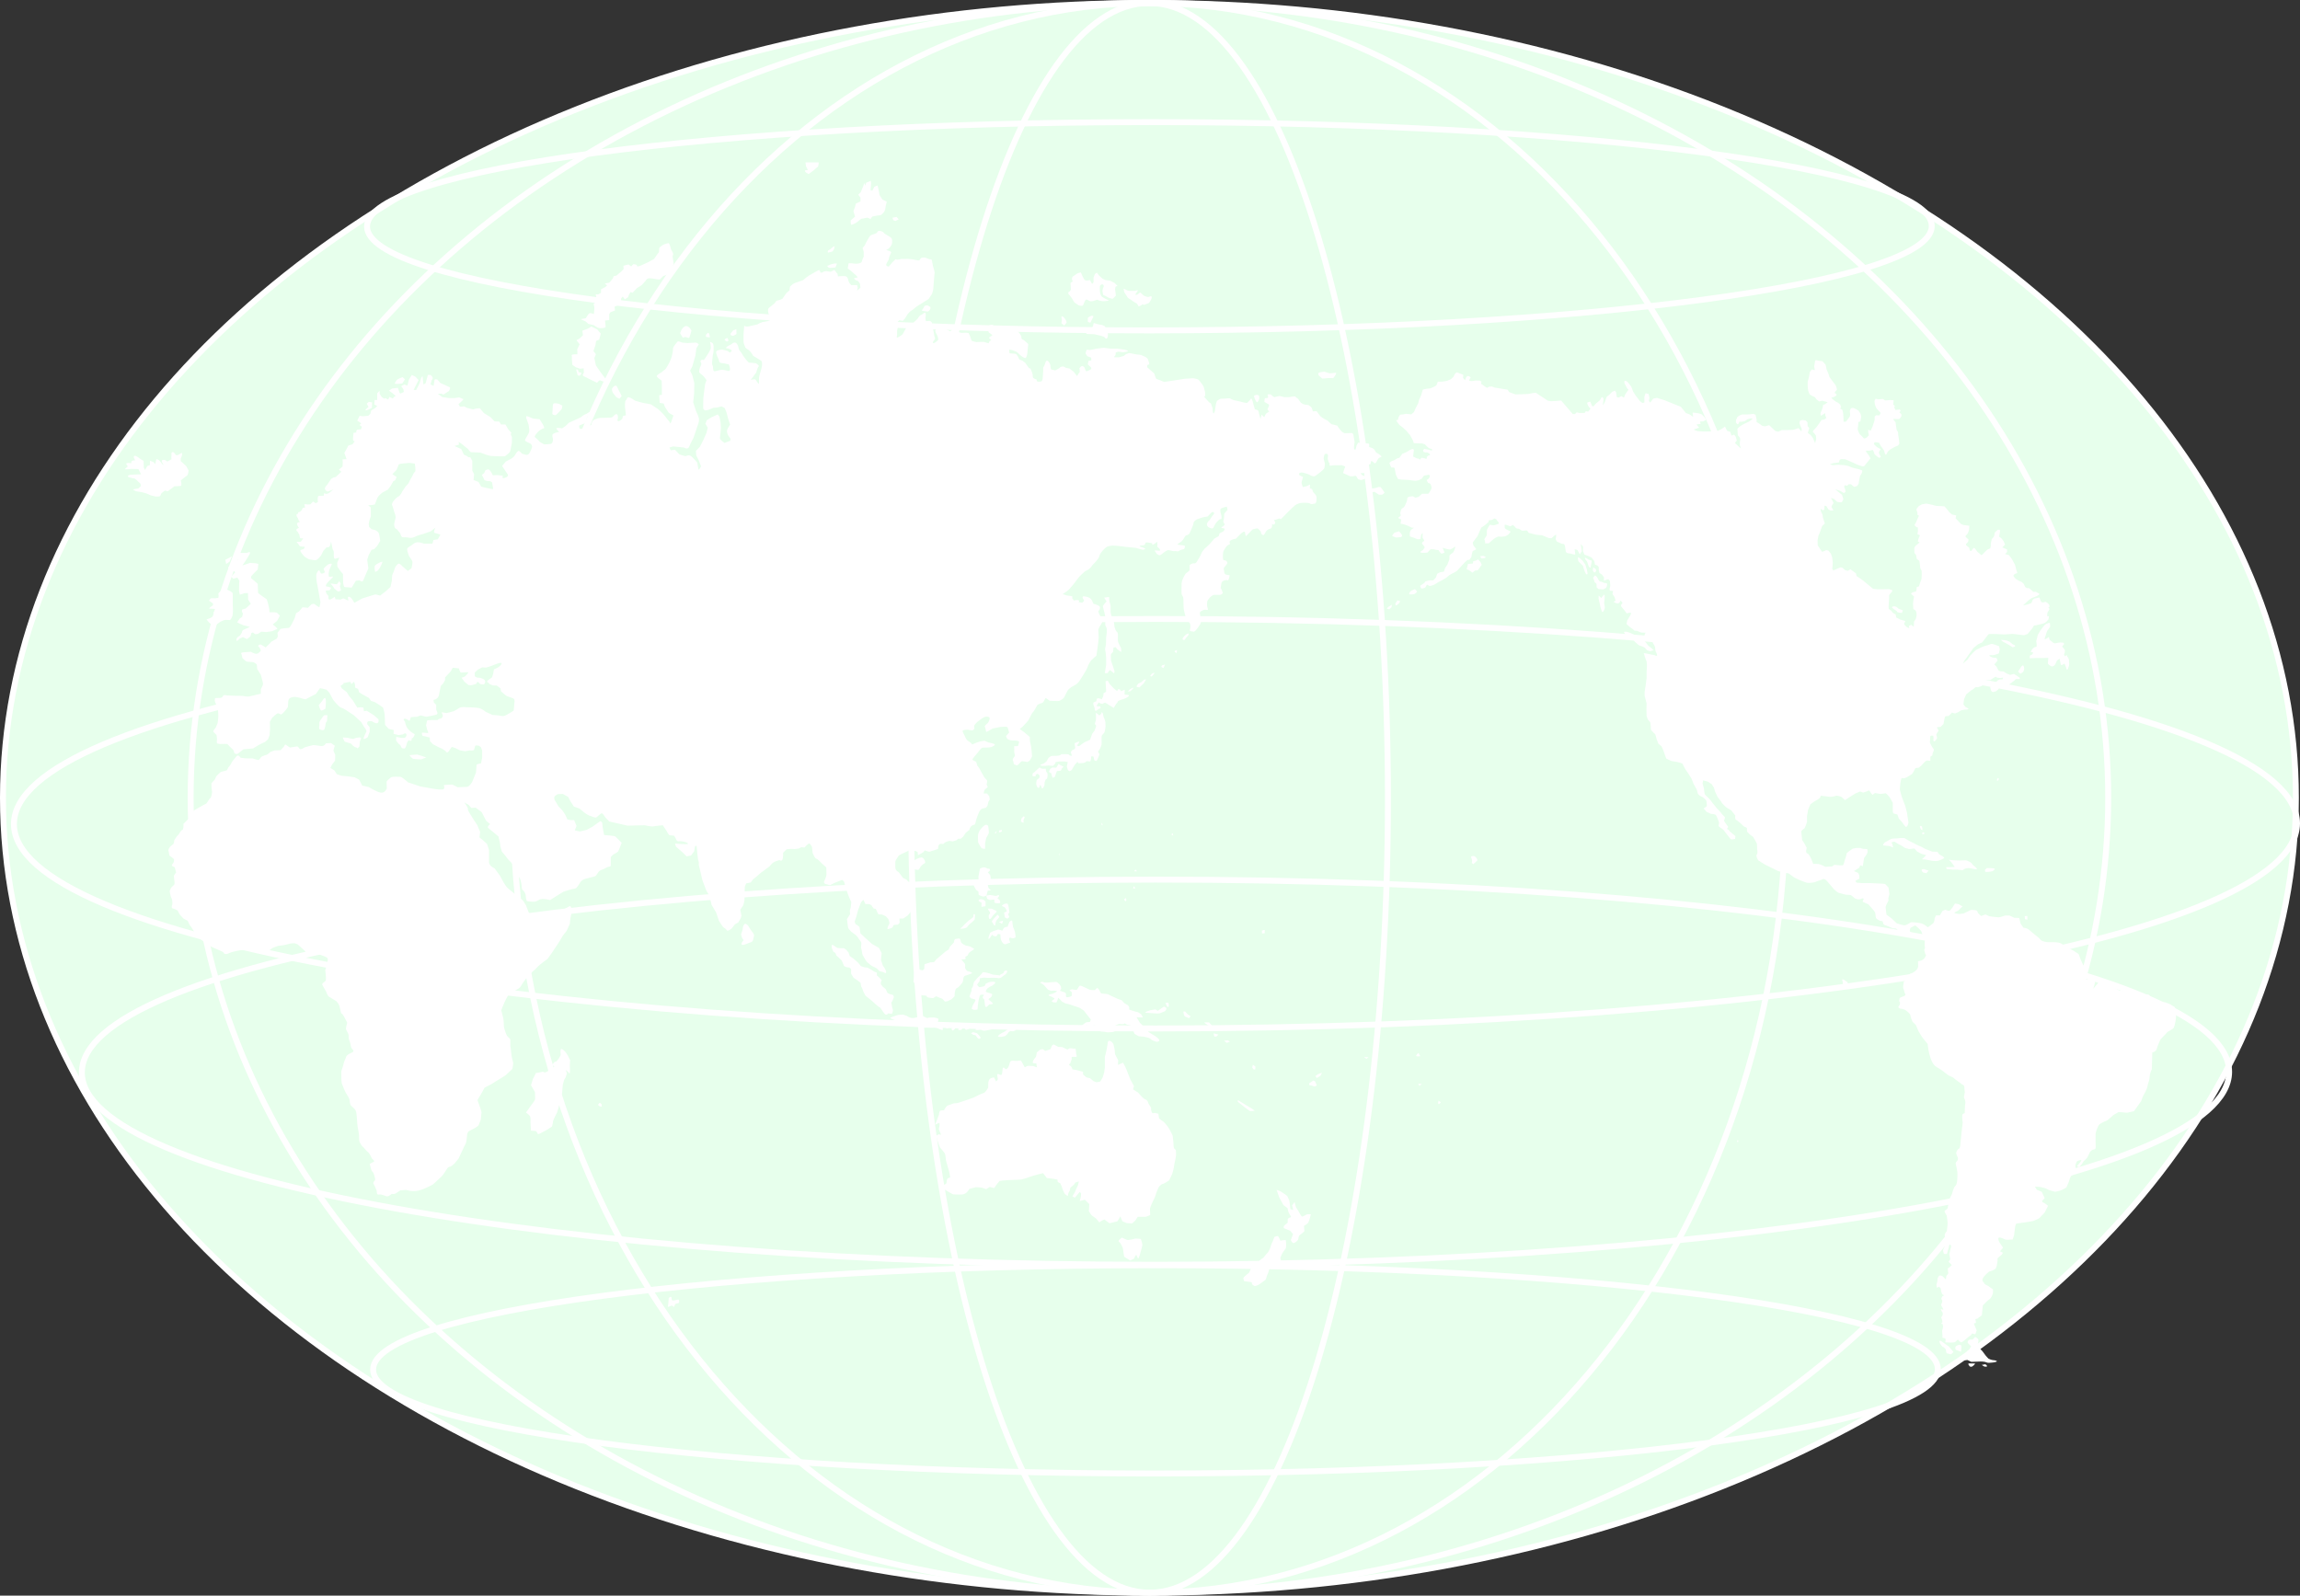 <?xml version="1.0" encoding="UTF-8"?><svg id="_レイヤー_2" xmlns="http://www.w3.org/2000/svg" viewBox="0 0 1080.96 750.01"><rect x="0" y="0" width="1080.96" height="750.01" fill="#333333" stroke="none"/><defs><style>.cls-1{fill:none;stroke:#fff;stroke-linecap:round;stroke-linejoin:round;stroke-width:2.78px;}.cls-2{fill:#fff;}.cls-3{fill:#e7ffec;}</style></defs><g id="_具"><ellipse class="cls-3" cx="540.21" cy="375" rx="538.82" ry="373.61"/><path class="cls-1" d="M910.76,643.53c0,27.03-164.61,49-367.69,49.07-203.07.07-367.71-21.8-367.72-48.83,0-27.03,164.61-49,367.69-49.06,203.08-.06,367.71,21.8,367.72,48.83Z"/><path class="cls-1" d="M1079.57,387.01c.02,53.16-240.17,96.32-536.48,96.42-296.31.09-536.52-42.92-536.54-96.08-.02-53.16,240.17-96.32,536.48-96.42,296.3-.1,536.52,42.92,536.54,96.07Z"/><path class="cls-1" d="M1047.65,503.81c.02,50-225.88,90.59-504.56,90.68-278.67.09-504.6-40.36-504.61-90.36-.02-49.99,225.88-90.59,504.56-90.68,278.68-.09,504.6,40.37,504.61,90.36Z"/><path class="cls-1" d="M907.91,106.23c0,27.03-164.61,49-367.69,49.07-203.07.06-367.71-21.8-367.72-48.83,0-27.03,164.61-49,367.68-49.07,203.08-.06,367.71,21.8,367.72,48.83Z"/><ellipse class="cls-1" cx="540.21" cy="375" rx="538.82" ry="373.61"/><ellipse class="cls-1" cx="540.21" cy="375" rx="450.61" ry="373.61"/><path class="cls-1" d="M839.39,374.91c.07,206.35-133.83,373.66-299.06,373.71-165.23.05-299.23-167.17-299.3-373.52C240.96,168.76,374.85,1.44,540.09,1.39c165.23-.05,299.24,167.18,299.3,373.52Z"/><path class="cls-1" d="M652.3,374.97c.07,206.35-50.07,373.63-111.97,373.65-61.91.02-112.15-167.23-112.21-373.58-.07-206.34,50.07-373.63,111.97-373.65,61.91-.02,112.15,167.24,112.21,373.58Z"/><path class="cls-2" d="M81.97,228.55s2.35,0,3-.19c.66-.19,0-2.54,0-2.54,0,0,2.35-1.97,2.91-2.25.56-.28.75-2.44.75-2.44l-1.13-2.06-1.13-1.03-1.41-1.31v-1.31s.66-1.22.66-2.07-.85-.09-.85-.09l-1.22.66h-.94s-.66-1.5-1.5-1.41c-.22.02-.35.1-.43.23-.28-.18-.2-.11-.02.05-.17.36.02,1.02-.12,1.89-.05.35-.01.77.07,1.18-.42.24-1.01.58-1.57.88-1.03.56-.66-.75-2.35-.56-1.69.19.38,2.25.09,2.35-.28.09-1.03-1.13-1.69-1.88-.66-.75-1.6-.84-1.6-.84l-.56,2.35-.75-.94-1.69-.66v1.88c0,.38-1.22.56-1.22.56l-.75,1.31-.41.61-.53-1.17-.09-3.1-1.97-1.22s-1.5-1.41-2.35-1.13c-.84.28.38,2.07.38,2.07l-1.03.09-.75.37-.09.94s-1.03-.28-1.97-.09c-.94.19.38,1.5.38,1.5,0,0-.75.75-1.31,1.22-.56.47,3,0,3,0l3.29.09,1.22,2.44-4.23.19s-.94,0-1.6.28c-.66.28-.09.85-.09.85l1.69.47,1.13.19.75.47.94.94,1.13,1.03.19,1.13-1.22,1.13s-1.6.19-2.25.38c-.66.19,1.31.94,1.31.94l2.44.38,2.16.56,2.16.94,2.25.56s1.41.09,1.97-.09c.28-.09.61-.79.87-1.47l1.67-1.25,1.31.37.94-.75,2.16-1.6Z"/><polygon class="cls-2" points="107.88 264.04 109.01 261.51 105.91 263.11 106.29 265.08 107.88 264.04"/><path class="cls-2" d="M108.64,265.83l-1.41.75.75,2.06,2.07-.19.47.56-1.03,1.13-.84.94,1.03.94,1.88-.56.94,1.5-.09,1.31-.09,3.38.38,1.88,2.25-.75h1.6l.09,3.1,1.22,1.88s-.66.75-1.13,1.13c-.47.38-1.22,1.22-1.5,1.22s-.56.19-1.13.28c-.56.09-.38.85-.38,1.13s.47.84.47.84l-.38,1.6-1.22.85-1.13,1.69,1.22.66,1.78.75,3.01.75s-2.44,1.13-3.1,1.41c-.66.28-.66,1.22-.66,1.22l-.94,1.5s-1.69.66-1.69,1.97,1.5-.56,1.5-.56l1.6-.75,1.88.94s1.22-.94,1.5-1.13c.28-.19.56-1.69.56-1.69l.75-.28,1.13.84,1.22-.19,1.6-1.03,2.25.19,2.72-.38,2.63-1.13-.84-.94-1.41-1.13,2.07-1.69,1.31-2.44-1.41-1.41-1.13-.19h-2.35l-.09-1.41-.66-3-.56-1.69-2.54-1.78-1.5-1.13-.09-1.88-.09-2.44-1.78-1.6-1.41-1.13.19-.94,1.31-1.41,1.69-1.69.28-2.63-1.22-.28-2.63-.19-3.66,1.22,1.5-2.16,2.07-3.38-.09-.85-1.41.47h-2.54c-.37,0-1.69-.09-1.97,0-.28.09-.47.75-.47.75l.28,1.78.56.75s-1.78,1.13-2.07,1.31c-.28.19-.09,1.78-.09,1.78l-1.03-.47Z"/><path class="cls-2" d="M97.09,291.18s1.03,1.41,1.78,1.97c.75.56,2.25.85,2.25.85l2.35-1.69s1.78-.94,2.54-.94,1.41.09,1.97.09,1.31-2.07,1.31-2.07c0,0,.28-2.35.19-2.91-.09-.56-.09-3.1-.09-3.1v-3.75l-.09-.94-.85-.66s-1.78-1.03-2.25-1.03-1.69.09-1.69.09l-1.88,1.78.19,2.16-1.88.19s-1.5-.09-1.78,0c-.28.09-.94,1.13-.94,1.13l1.88,1.31v.85s-1.31.84-1.69,1.31c-.38.47.94.28.94.28l2.07.19-1.03,1.5.19,1.31s-1.13,1.13-1.5,1.31c-.38.19-1.97.75-1.97.75Z"/><path class="cls-2" d="M159.34,273.11s-.47,1.49-1.41,1.49-3.21-.7-2.35,0c.86.71,1.49,1.96,1.49,1.96,0,0,1.65,1.57,2.04,1.49s1.18-.55,1.18-.55l-.55-1.96.39-1.25-.78-1.18Z"/><path class="cls-2" d="M178.45,267l.78-1.49.55-1.49s-1.02.16-1.33.39c-.31.24-1.49.63-2.12,1.33-.63.71,0,3.13,0,3.13l1.18-.63.94-1.25Z"/><path class="cls-2" d="M186.05,180.44c1.04.1,3.03-.21,3.03-.21l1.25-1.98s-1.07-.83-1.16-1.01c-.31.17-2.44.89-2.81,1.53-.42.73-1.36,1.57-.31,1.67Z"/><path class="cls-2" d="M189.19,177.2s-.02.01-.01.04c.04-.02.05-.04.01-.04Z"/><path class="cls-2" d="M171.85,192.87c.52.21,2.92-1.15,2.92-1.15l.1-2.61-1.57-.21-.94.84.84,1.57s-1.88,1.36-1.36,1.57Z"/><path class="cls-2" d="M151.59,329.27l-1.78,2.19s.63,2.51,1.25,2.51,1.88-.84,1.88-.84c0,0,.42-3.24.1-4.6-.31-1.36-1.46.73-1.46.73Z"/><path class="cls-2" d="M150.33,342.85c.73.31,1.78.63,2.09,0,.31-.63.63-2.19.63-2.71s.63-1.15.63-1.15l.21-2.82h-1.36c-.63.21-1.57,1.88-1.57,1.88,0,0-.94.94-.84,1.98.1,1.05-.52,2.51.21,2.82Z"/><path class="cls-2" d="M162.24,348.7c.31,0,2.72.84,2.72.84,0,0,1.25,1.57,2.3,1.77,1.04.21.42.84,1.04.21l.63-.63s.21-2.09.21-2.4,1.36-1.98-.31-1.88c-1.67.11-2.61.73-2.93.73s-2.4-.52-2.4-.52l-2.4-.21.31.84s.52,1.25.84,1.25Z"/><path class="cls-2" d="M261.05,195.16c.42,0,2.51-2.4,2.82-2.72.31-.31.42-1.78.42-1.78l-1.57-.84s-1.57-.42-2.4-.21c-.84.21-.42,3.24-.73,4.39-.31,1.15,1.46,1.15,1.46,1.15Z"/><path class="cls-2" d="M290.6,183.05s-.63-1.78-1.15-1.78-1.15.31-1.67,1.15c-.52.84.31,2.3.31,2.3l1.57,1.98,1.46.73,1.04-1.25-.42-.94-1.15-2.19Z"/><path class="cls-2" d="M322.15,158.4c.31,0,1.36.52,1.67.42.31-.1,1.15-3.45,1.15-3.45,0,0-1.36-2.72-3.03-1.98-1.67.73-2.3,3.24-2.3,3.24l1.25,2.09s.94-.31,1.25-.31Z"/><path class="cls-2" d="M332.07,158.4c.52,0,1.57.21,1.57.21l-.31-1.77-.63-.42-.84.84s-.31,1.15.21,1.15Z"/><path class="cls-2" d="M275.35,151.19l1.15,1.04,2.61.63s1.67,1.25,2.51,1.36c.84.1,3.03,0,3.03-.63s-.31-2.93-.31-2.93l1.98-.21v-2.72l.42-.84,1.15-.52,1.15-.42-.21-1.77,1.67-.84-1.04-1.36,2.3-.31.21-1.46.73-.84.94,1.36,1.57-1.05.42-1.25.73-1.15.94.31,2.09-2.19,2.19-1.36,1.88-2.09s.42-1.15,1.78-1.15,3.13.42,3.13.42c0,0,1.57.31,1.88,0,.31-.31,1.46-1.46,1.46-1.46,0,0,2.19-.73,3.13-1.15.94-.42,1.98-.94,1.98-1.25s-.52-.94-.52-1.78.31-1.67.31-1.67l-.52-3.45s.21-.42.31-.94c.1-.52-1.04-2.3-1.04-2.3,0,0-.63-2.93-1.15-2.93s-2.4.63-2.82.94c-.42.31-1.57,1.04-1.57,1.46s-.1,1.78-.1,1.78l-.94,1.25-1.36,1.98-1.88,1.04-.94.52-3.45,1.57s-1.98.84-1.78.1c.21-.73-1.78-.73-1.78-.73l-.94,1.04-1.25-.94-2.4.63.1,1.57-1.15,1.15-2.19,1.88-1.36.31-.31.94-.94,1.15s-.63,1.04-1.25,1.04-1.67.42-1.67.42l1.15.73-.94.83-1.98,1.05v1.67l-1.36.73-1.15-.1.42,1.78-.21,1.88-1.15.83.31,1.57v.94l-.21,2.3s-1.36-.52-1.88-.42c-.52.11-1.15,1.15-1.15,1.15l-.73,1.25s-2.61.42-2.3.52c.31.1,2.3,1.04,2.3,1.04Z"/><path class="cls-2" d="M268.77,168.84l.21,2.61,1.57,1.15,2.09.73,1.67-.21.1,2.19s-1.15,1.04,0,1.57c1.15.52,2.51,1.25,2.51,1.25l3.66,1.78s1.04-1.25,1.36-1.15c.31.1,1.78.63,1.78.63l1.25-.84-2.82-3.76-2.09-3.03-.73-3.45.73-1.78-1.15-1.57.94-2.72.31-1.98,1.46-.63.73-2.82-1.67-1.98-2.82-1.36-1.04.73-1.15.52-1.98.73.31,2.09-1.04,1.05-1.04.83s-1.15.31-.84.73c.31.42,1.36,1.67,1.36,1.67l-1.15,2.3.1,2.4s-2.92-.1-2.72.52c.21.63.1,1.77.1,1.77Z"/><path class="cls-2" d="M271.28,173.65h-.52l.73,2.72s.21.21.84.21.94-1.36.94-1.36l-1.36-.31s-.1-1.25-.63-1.25Z"/><path class="cls-2" d="M194.09,356.64c.52.21,3.86.31,3.86.31l2.4-.94-4.28-1.36-3.66.31s1.15,1.46,1.67,1.67Z"/><path class="cls-2" d="M267.05,496.44l-1.1-1.72s-1.41-1.72-2.12-1.64c-.7.08-.31,2.51-.31,2.74s-.86,1.65-.86,1.65l-1.1,1.41-.94.31-1.1,1.25,1.02.94-.94.63s-1.88,1.18-2.04,1.41c-.16.23-1.49.7-1.49.7l-1.02-.39-1.88.47-1.33.16-.71,1.57-.63,1.1-.94,3.05,1.88,3.29s.08,2.27.08,3.05-1.33,2.35-1.33,2.35l-2.98,4.15s1.49,1.1,1.88,1.72c.39.63.23,2.98.23,2.98l.23,3.84,2.27.16s.78.71.86,1.25c.08.55,1.57-.31,1.57-.31l2.66-1.41,2.51-1.64s.47-1.57.47-2.27,1.88-4.23,1.88-4.23c0,0,1.33-4.15,1.33-4.78s1.1-4.7,1.1-4.7l.31-3.68.63-2.27.7-1.17.63-1.88-.63-1.64s1.41,1.1,1.65,1.57c.23.47.39-.55.39-.55v-1.49l-.08-1.57.16-2.51-.94-1.88Z"/><path class="cls-2" d="M419.18,476.54c.16-.1.63-1.67.47-1.93-.16-.26-.47-1.46-.47-1.72s-.26-1.67-.26-1.67l.57-.89.63-1.62s-.16-.89-.47-1.04c-.31-.16-1.51-.42-1.51-.42l-1.04-.52-.84-1.83-1.41-1.15-.89-1.15.05-1.04.37-.84-1.15-1.25-1.1-.94-.05-1.36-1.31-.52-.99-.68-2.09-1.15-1.46-.16-1.62-.52-1.31-1.62-1.98-1.78-1.98-1.36-.52-1.62-1.1-1.31-1.15-.78s-.78.05-1.31.05-1.72-.16-1.72-.16l-1.31-.84s-1.04-.89-1.25-.52c-.21.36,0,1.51,0,1.51l.73,1.67.94.58.42,1.2.84.68,1.67,1.62,1.15,2.66,1.2.52,1.25.16s.84.47.84.99-.1,1.72.05,2.04c.16.31,1.1,1.77,1.1,1.77,0,0,1.36.84,1.51.99.16.16,1.78,1.25,1.78,1.41s.31,1.83.31,1.83c0,0,.21.16.42.68.21.52.68,1.83.68,1.83l.89,1.67s1.15.99,1.78,1.41c.63.42,2.66,2.3,2.92,2.56.26.26,1.72,1.46,2.14,1.62.42.16,1.83,3.08,2.66,3.29.84.21.99-.57,1.31-.57s1.46.31,1.62.21Z"/><path class="cls-2" d="M443.09,484.17s0-2.04-.1-2.19c-.1-.16.1-.42-.89-.78-.99-.37-1.31-.78-1.31-.94s.31-.94.26-1.25c-.05-.31-.89-.52-1.67-.68-.78-.16-2.77,0-2.77,0l-.94.21-1.78-.89-2.09.37s-1.15.26-1.83.37c-.68.1-.63.21-1.62.1-.99-.1-2.14-.94-2.14-.94l-1.78-.63s-2.14.05-2.4.16c-.26.1-1.77.52-2.19.73-.42.21-1.67.47-1.31.78.37.31,2.19.99,2.19.99,0,0,.37.68.57.68h2.09s2.3.16,2.61.42c.31.26,3.19.84,3.19.84,0,0,1.67.78,1.98.89.31.1.42.73,1.62.68,1.2-.05,3.03-.05,3.03-.05,0,0,1.67.05,2.09.05s1.67-.31,2.92.31c1.25.63,2.25.78,2.25.78Z"/><path class="cls-2" d="M444.5,482.34l-.05.68s.63.42.78.36c.16-.05,1.1-.52,1.1-.68s-.36-.63-.78-.58c-.42.05-1.04.21-1.04.21Z"/><path class="cls-2" d="M447.64,484.43l.31-.16c.52-.11,1.04-1.04,1.04-1.2s-.16-.47-.16-.47c0,0-1.36.63-1.57.78-.21.16.37,1.05.37,1.05Z"/><path class="cls-2" d="M450.51,483.49c-.52.26.1.68.1.68l.99-.05.84-.42-.47-.21s-.94-.26-1.46,0Z"/><path class="cls-2" d="M453.75,482.55c-.16.05-.57.37-.57.37l.57.99.2.12.06.04s1.41-.31,1.72-.68c.31-.37,0-.78-.21-.83-.21-.05-1.62-.05-1.78,0Z"/><path class="cls-2" d="M459.08,485.63c-.16,0-1.67-.47-1.67-.47l-1.04.47,1.04.78s.89.1,1.04.16c.16.05,1.04,1.72,1.62,1.72s.89-.52.89-.52l-.57-.78s-1.15-1.36-1.31-1.36Z"/><path class="cls-2" d="M462.2,484.49s1.36-.06,1.49-.13c.13-.06,1.72-.36,1.72-.36,0,0,1.65-.36,1.78-.36s.55-.58.55-.78-.19-.49-.55-.52c-.36-.03-1.1.71-1.2.78-.1.06-1.65.29-2.14.29s-1.07.1-1.3.13c-.23.03-1.04-.36-1.23-.42-.19-.07-1.1-.23-1.3-.16-.19.07-.78.07-.94.13-.16.07-.52.71-.65.84s.78.26.78.26l1.75-.16,1.23.45Z"/><path class="cls-2" d="M469.37,487.34h1.46l1.49-.32s.91-.75,1.01-.84c.1-.1.81-1.1.81-1.1l.71-.45s.94.06,1.17.1c.23.03,1.36-.45,1.36-.45,0,0-.1-.46-.49-.52-.39-.07-.94.03-1.2.03s-.91-.1-1.43-.1-.94.36-.94.36l-1.04.78s-1.26.68-1.39.71c-.13.03-1.01.62-1.14.71-.13.1-.58.55-.71.68-.13.13.32.42.32.42Z"/><path class="cls-2" d="M460.49,459.83l1.83-.31,2.14.11s2.04-.05,2.19-.05,1.31.05,1.67.05.68.16,1.1.16.89-.1,1.41-.52c.52-.42,1.36-1.15,1.62-1.25.26-.1,1.2-1.31.84-1.67-.37-.37-1.41-.05-1.46.47-.05.52-.73.99-1.25,1.04-.52.05-.47.63-.63.63s-1.72-.21-1.72-.21l-1.62-.16-1.62-.58-1.67-.42-1.36-.16-1.15,1.36s-1.04.94-1.36,1.25c-.31.31-1.51,1.78-1.51,1.78,0,0-.47.63-.47,1.41s-.84,1.98-.84,1.98l-.05,1.04-.99,2.61s.73.94.89.94,1.15.21,1.31.31c.16.1,1.1.05.37,1.2-.73,1.15-1.1,2.04-1.1,2.04l-.42,1.25s.78.52.99.52,1.72.05,1.78-.26c.05-.31.1-1.46.16-1.77.05-.31.31-1.93.31-2.19s.47-1.98.47-1.98c0,0,.21-.78.57-.83.37-.05,1.41-.21,1.46,0,.05.21-.21.52-.47.83-.26.31.26.99.26.99,0,0,.37.1.42.42.05.31.21,1.25.21,1.51s.11,2.51.94,1.88c.84-.63,1.04-1.2,1.51-1.2s1.88,0,1.15-.68c-.73-.68-1.2-1.1-1.2-1.1,0,0-.84-.42-.52-.78.31-.37,1.15-.52,1.41-1.31.26-.78.47-.99-.57-1.25-1.04-.26-1.67-.52-1.67-.52l-.52-.21v-.31s.31-1.05.89-1.41c.57-.37,1.15-.84,1.62-.94.47-.11,1.25-.89,1.41-.99.16-.1.99-.89.1-1.04-.89-.16-2.14.05-2.35.1-.21.05-1.78.78-1.78.78,0,0-.1,1.1-.99,1.25-.89.16-1.78.47-2.09.31-.31-.16-.94-.99-.89-1.2.05-.21,1.15-1.57,1.15-1.57l.1-1.36Z"/><path class="cls-2" d="M429.36,461.5c0,.21.94,1.25.94,1.25,0,0,.99.05,1.04.21.05.16.1,1.51.05,1.78-.05.26.42,2.87.42,2.87l1.88.26,1.25.1.68.21v.47l1.04.31,1.88.21,1.41-.89,1.67.73,1.25.42.57.63.68.73,1.1-.16s1.51-.73,1.72-.78c.21-.05,1.72-1.57,1.72-1.57,0,0-.05-.63,0-1.04.05-.42.21-1.51.42-2.14.21-.63.89-.68,1.36-1.1.47-.42,1.31-1.36,1.78-2.04.47-.68.52-1.62.52-2.04s.52-1.25.78-1.25,2.14-.73,3.08-1.1c.94-.37-1.15-.99-1.67-1.04-.52-.05-1.36-1.15-1.36-1.67s.16-1.67-.16-1.98c-.31-.31-1.62-1.93-1.62-1.93,0,0,1.1-.05,1.72-.05s.1-1.1.1-1.1l1.15-.68.42-.89s.37-.68,1.93-1.57c1.57-.89,0-.89-.47-1.36-.47-.47-2.3-.78-2.51-.78s-1.88-.84-2.25-1.31c-.37-.47-.52-1.78-.78-1.98-.26-.21-1.15.05-1.93.1-.78.05-.73,1.25-.89,1.67-.16.42-1.78,1.62-2.14,2.56-.37.94-.16.73-.42.84-.26.1-1.25.84-1.57,1.04-.31.21-2.45,2.09-2.45,2.09l-1.67,1.41-.84,1.1-.31.21-1.62.1s-2.35.73-2.61.84c-.26.1-.26,1.93-.26,2.19s-.84.73-.84.73l-1.36-.31s-1.88-1.31-2.04-1.2c-.16.1-.42,2.04-.42,2.35s-.42,4.33-.42,4.54Z"/><path class="cls-2" d="M432.65,407.37s1.18-1.33,1.88-1.57c.7-.23,0-2.04-.86-2.58-.86-.55-2.35.39-2.74.47-.39.08-2.35,1.57-2.35,1.57,0,0-.55,2.04-.55,2.43s.86.86,1.65.94c.78.08,1.33.24,1.8.24s1.17-1.49,1.17-1.49Z"/><path class="cls-2" d="M464.69,391.7c.16-.47-.08-1.96-.16-2.82-.08-.86-.47-1.33-1.25-1.18-.78.16-1.88,1.41-2.43,2.12-.55.7-.86,1.33-1.1,2.19-.23.86-.08,3.06-.08,3.68s1.65,2.98,1.65,2.98c0,0,1.57.55,1.65.23s0-2.12,0-2.35.55-2.74.55-2.74c0,0,1.02-1.65,1.18-2.12Z"/><path class="cls-2" d="M469.7,391.23c.47,0,1.17-.47,1.17-.47v-.63l-1.17.16s-.47.94,0,.94Z"/><path class="cls-2" d="M481.14,383.71s-.7.55-.94.86c-.23.31-.39,1.49-.39,1.49,0,0,.55.63,1.33.63l-.16-1.1s.47-.94.55-1.33c.08-.39-.39-.55-.39-.55Z"/><polygon class="cls-2" points="467.98 391 467.51 391.55 467.98 391.78 468.45 390.69 467.98 391"/><path class="cls-2" d="M457.64,414.5c-.31,0,.08,1.88.08,1.88,0,0,.94,1.88,1.18,2.04.23.16.94.63.94.63,0,0,.08,1.1.08,1.41s1.49.78,1.96.94c.47.16,1.41-.39,1.64-.39s.39-1.17.39-1.17l.31-1.18,1.49-.16-1.18-1.17-.31-1.57s.94-.86,1.1-1.18c.16-.31.31-1.96.31-1.96l-.23-1.25-1.1-1.33,1.02-.94-.31-.78h-.86s-.7-.47-1.1-.55c-.39-.08-.7-.08-1.17,0-.47.08-1.33.55-1.33.55l-.7,3.68.08,2.82s-.94-.23-1.18-.23-.78-.08-1.1-.08Z"/><path class="cls-2" d="M455.21,432.75s-2.27,2.04-2.66,2.59c-.39.55-1.41,1.1-1.18,1.18.24.08,2.74,0,3.29-.94.55-.94,2.27-2.19,2.27-2.19l1.17-1.18.16-2.43-.7-.08-.16,1.41-2.19,1.64Z"/><path class="cls-2" d="M463.2,425.94v-2.12l-.86-.86s-.86-.31-1.25-.31-1.02.08-1.17.55c-.16.47,1.41,1.1,1.41,1.1l-.08,1.96s1.41-.23,1.96-.31Z"/><path class="cls-2" d="M465.32,423.04c.23,0,1.72-.39,2.04,0,.31.39,0,0-.08.71-.08.71.7.71.7.71,0,0,.78.16,1.65.08.86-.08.31-.94.23-1.33-.08-.39-.63-.47-.94-.86-.31-.39.71-.7.63-1.33-.08-.63-.94,0-1.33.08-.39.08-1.41-.23-1.72-.23s-.94-.24-1.57-.16c-.63.08-1.41.31-1.41.31l.47,1.49s1.1.55,1.33.55Z"/><path class="cls-2" d="M473.62,424.92c-.24-.39-.55-.16-.94-.16s-.7.08-1.49.63c-.78.55.31.71.78.94.47.23,1.18,1.49,1.18,1.88s-1.25.71-1.25.71l.39,2.35,1.18.55s.94-.63.86-.86c-.08-.23-.31-.78-.47-1.02-.16-.24.55-1.1.55-1.1,0,0-.23-1.64-.31-2.11-.08-.47-.24-1.41-.47-1.8Z"/><path class="cls-2" d="M470.96,434.24l.47-1.49s-1.64.55-1.88.55,1.41.94,1.41.94Z"/><path class="cls-2" d="M466.26,433.38c.39.39.86,1.57,1.1,1.65.23.08.39.08.47-.86.08-.94.63-1.72.63-1.72,0,0,1.18-1.25,1.18-1.49s-.78-1.02-.78-1.02c0,0-1.96,1.96-2.04,2.19-.08.24-.94.86-.55,1.25Z"/><path class="cls-2" d="M467.51,427.82s-1.1-.63-1.49-.7c-.39-.08-1.72,0-1.72,0,0,0,.23.78.78,1.41.55.63,0,1.1-.23,1.33-.23.23-.31,1.57.16,2.04s1.18-.86,1.49-1.33c.31-.47,1.33-1.33,1.8-1.88.47-.55-.78-.86-.78-.86Z"/><path class="cls-2" d="M476.2,435.89c-.16-.24-.39-2.43-.47-2.98-.08-.55-1.1.08-1.33.47s-.86,2.27-.86,2.27c0,0-.78,0-1.33.24-.55.23-.94,1.25-1.1,1.49-.16.23-.86-.24-1.18-.31-.31-.08-.86-.16-.86-.16,0,0-1.65.63-1.88.63s-1.8.86-1.8.86c0,0-.86,1.96-.86,2.74s1.02-.63,1.1-.86c.08-.23.71-.94.71-.94l.39.39c.39.39.94.39,1.33.39s.7-.63.78-.94c.08-.31,1.33,0,1.33,0,0,0,.08,1.18.08,1.57s.16.86.47,1.57c.31.7.78,1.25,1.41,1.49.63.24,1.72-.63,2.35-.63s0-.63-.16-1.57.39-1.02,1.02-.7c.63.31,1.41,0,1.8-.24.39-.23,0-1.57-.08-2.27-.08-.71-.71-2.27-.86-2.51Z"/><path class="cls-2" d="M316.41,611.31c-1.13,0-.54-1.13-.95-1.61-.42-.48-1.19.48-1.19.48,0,0-.18,2.2-.18,2.68s-.24.95-.18,1.31c.06.36,1.73-.54,1.73-.54,0,0,.89.36,1.07.77,0,0,.6-1.19.6-1.37s1.01-.42,1.43-.48c.42-.06.66-.89.36-1.49-.3-.6-1.55.24-2.68.24Z"/><path class="cls-2" d="M281.86,518.44c-.23.12-1.16.81-.46,1.28.7.46,1.39.58,1.45.29.06-.29-.12-.81-.12-.81.17-.12-.64-.87-.87-.75Z"/><path class="cls-2" d="M351.58,435.06c-.17-.22-1.01-.96-1.46-.84-.45.11-.96,1.46-.96,1.46l-.11,1.18-.34,1.07-.45,1.29.51,1.69s.67.84.67,1.01-.67.67-.9,1.52c-.22.84.34.67.9.67s2.36-.9,3.54-1.24c1.18-.34,1.07-2.14,1.35-2.75.28-.62-.28-1.52-.95-2.3-.67-.79-1.63-2.53-1.8-2.75Z"/><path class="cls-2" d="M641.83,224.16c.22-.58-.31-.37-.44-.39-.14-.02-.9-.26-1.21-.44-.31-.19-.17-.24-.56-.7-.39-.46.55-.19.95-.24.41-.05.48-.1.84-.27.36-.17.26-.27.46-.58.2-.31,0-.56,0-.75s-.27-1.07-.34-1.19c-.07-.12-.32-.99-.43-1.16-.1-.17,1.02-.26,1.02-.26,0,0,.99.14,1.55.14s.53-.72.53-.72c0,0,.19-.82.32-.97.14-.15,0,0,.39.2.39.2.85.8,1.07.94.22.14.63-.27.7-.31.07-.03.34-.48.41-.73.07-.26.58-1.06.84-1.33.25-.27.53-.32,1.19-.61.67-.29-1.26-1.45-1.26-1.45,0,0-1.04-.6-1.11-.65-.07-.05-.56-.87-.72-1.21-.15-.34-1.09-.89-1.09-.89,0,0-1.14-.31-1.38-.49-.24-.19-.05-.7-.05-.8s-.07-.54-.15-.7c-.09-.15-1.11-.22-1.16-.2-.05.02-1.33.02-1.33.02l-2.53-.39s-.66,1.02-.75,1.31c-.08.29-.39,1.87-.6,2.03-.2.15-.49-.22-.6-.41-.1-.19.07-1.88.07-2.01s.19-1.06.19-1.12-.44-2.88-.56-3.36c-.12-.48-.49-.92-.49-.92,0,0-1.38,0-1.59.02-.2.02-1.98.02-1.98.07s-.41-.19-.41-.19c0,0-.26-.1-.58-.29-.32-.19-.56-.44-.63-.56-.07-.12-.9-1.01-1.07-1.23-.17-.22-.54-.85-.8-1.21-.26-.36-.38-.17-.38-.17,0,0-1.82-.56-2.11-.51-.29.05-2.13-1.79-2.13-1.79,0,0-1.3-.66-1.45-.75-.15-.09-.95-.56-1.09-.66-.14-.1-.7-.56-.89-.7-.19-.14-1.62-2.22-1.62-2.22l-.56-.09-1.31.09s-.26-.92-.26-.97-.32-.84-.32-.84l-.55-.51-.89-.61s-.85-.24-1.04-.15c-.19.09-1.59-.39-1.59-.39l-.97-.63-.87-1.19-.31-.44-.41-.41-.73-.44-.25-.42h-1.02l-1.96.31h-2.19s-2.04-.55-2.27-.55-2.12.47-2.35.55-1.25-.71-1.57-1.1c-.31-.39-1.72-.16-1.72-.16,0,0,.31,1.1.24,1.41-.08.31-.7.31-1.25.31s-.47,1.8-.47,1.8c0,0,1.57.86,1.96,1.1.39.24.16,1.02,0,1.25-.16.23-.55,1.17-.55,1.17l.86,1.02s-1.25.71-1.49.94c-.24.23-.86,1.72-.86,1.72l-1.25-1.25-.47,2.12-.63-2.12s-.31-1.72-.55-1.96c-.24-.23-1.49-.55-1.49-.55,0,0-.86-2.66-.86-2.98s-.23-.86-.55-1.72c-.31-.86-.86.31-.86.31,0,0-.94,1.02-1.33,1.33-.39.31-3.53-.63-3.53-.63,0,0-2.04-.47-2.27-.47s-1.72-.55-2.12-.86c-.39-.31-2.27,0-2.66,0s-1.72.08-1.96.08-1.72,1.02-1.72,1.02l-.47,1.57-.39,2.66s-.31,1.64-.71,1.64-.47-2.51-.47-2.51l-.78-2.19-.86-.55-2.27-2.51.47-.7-.08-1.65s-.55-1.8-.55-2.12-.94-1.64-.94-1.64c0,0-1.33-1.88-1.8-2.12-.47-.24-2.51-.63-2.74-.55-.24.08-3.53.24-3.53.24l-3.37.55-6.27.94s-3.45-1.41-3.68-1.41-1.02-2.58-1.02-2.58l-3.29-2.9s-.23-1.25.55-1.25.16-1.33.16-1.33l-.47-1.41s-.7-.71-1.25-.94c-.55-.23-1.72-.78-1.96-.86-.24-.08-2.04-.23-2.04-.23l-2.35-.47-1.18-.16-1.41.47-1.1.86-2.19.63h-2.19c-.47,0,.55-1.02.55-1.02l.08-1.25,1.33-.39,2.04.31s2.12-.23,2.35-.55c.24-.31-1.8-.78-2.27-.78s-2.51-.39-2.9-.39h-3.06l-3.13-.39-3.21.39s-2.82.55-3.06.63c-.23.08-1.49-.16-1.49-.16-.55.16-.78,1.8-.78,1.8l.78,1.25s1.25.55,1.65.63c.39.08.24,1.41.24,1.41l-1.25.16-.39,1.65s1.1,1.02,1.49,1.41c.39.39.08.94-.24,1.1-.31.16-1.64.78-1.88.78s-.7-1.02-.78-1.49c-.08-.47-.86-1.02-1.25-1.02s-1.25,1.02-1.25,1.02c0,0,.31,1.96.08,1.96s-1.18,1.8-1.18,1.8l-1.57-2.04-2.04-1.57-1.49-.23-1.33-.71s-1.41.08-1.57.47c-.16.39-2.35,1.41-2.35,1.41,0,0-1.1-.39-1.65-.39s-.55-2.12-.55-2.12c0,0-.39-1.49-1.33-2.04-.94-.55-1.25,2.19-1.72,2.66-.47.47-.31,1.18-.31,1.8s-.16,2.35-.16,2.66-.08,1.72-.39,2.27c-.31.55-1.65.47-2.12.39-.47-.08-.39-.94-.39-.94,0,0-1.18-.39-1.57-.71-.39-.31-.31-1.57-.31-1.57,0,0-.39-1.41-.78-2.35-.39-.94-.94-.7-.94-.7l-1.88-2.66s-.86-.47-.94-.7c-.08-.24-.47-.24-.47-.24l-1.33-.55-.55-1.25-.78-1.18-.7-.23s-1.49-.16-2.19-.16-.23-1.18-.55-1.57c-.31-.39,1.41,0,1.41,0,0,0,1.64.63,2.04.78.39.16,1.49,1.33,1.49,1.33,0,0,1.96,1.72,2.66,1.64.7-.08.94-1.96.94-1.96,0,0,.16-1.88.24-2.35.08-.47.23-2.27.23-2.27l-1.02-.94s-1.25-1.25-1.72-1.18c-.47.08-.55-1.64-.55-1.64l-.78-1.25-.78-.94-1.8-.23h-1.88l-1.41-.08-1.96-.31-.94-1.02s-.7-.55-1.1-.55-1.25-.16-1.49-.16-1.02-.55-1.41-.71c-.39-.16-1.33.16-1.33.16l-1.1,1.57.71,1.8,1.72,1.25s-.55.63-.78.63-.86.63-.86.63l1.1,1.18-.78.39-.47,1.02-2.27-.63h-1.65l-1.8.08s-2.12-.39-2.27-.71c-.16-.31-.86-2.43-.86-2.43l-.55-1.1-1.17-.16s-1.72.08-2.12.08-2.12-.63-2.12-.63c0,0-.7-.39-1.49-.94-.78-.55-.86.16-.86.16l-.94.63s-1.02-.55-1.57-.78c-.55-.24-1.02-.71-1.72-.78-.71-.08-2.98.23-2.98.23,0,0-.71.86-.71,1.18s.55,1.57.94,2.12c.39.55.47,2.12.47,2.12,0,0-1.49,1.49-2.11,1.49s-.55-.63.23-1.41.08-1.41,0-2.19c-.08-.78-.23-1.41-.31-1.88-.08-.47-.47-1.96-.55-2.51-.08-.55-.08-1.02-.23-1.57-.16-.55-1.02-.86-1.02-.86,0,0-1.49.08-1.72.08s-.31-1.49-.31-1.49c0,0,.39-1.8,0-2.35-.39-.55-1.41.86-2.04.94-.63.08-1.49,1.57-1.72,1.88-.23.31-1.72,1.65-1.96,1.8-.23.16-1.8.63-2.11.86-.31.23-1.18,1.49-1.18,1.49,0,0-1.57,2.74-1.64,2.98-.08.23-2.27,1.72-2.66,1.64-.39-.08,0-1.1,0-1.1v-2.19c0-.24.55-2.19.55-2.59s-.23-1.57-.23-1.57l.78-.7,1.57.31,1.1-1.25,1.1-1.8s1.1-1.41,1.72-1.72c.63-.31,2.04-1.57,2.43-1.88.39-.31,2.35-1.49,2.74-1.72.39-.23,2.74-1.72,2.98-1.88.23-.16,1.17-1.8,1.41-2.04.24-.23.86-2.04.86-2.9s.63-7.6.63-7.6l-.24-1.1s-.47-1.65-.55-1.96c-.08-.31-.47-2.51-.55-2.82-.08-.31-1.1-.31-1.1-.31l-2.04-.78s-.94-.08-1.57.08c-.63.16-.94,1.1-1.17,1.25-.24.16-2.9-.47-2.9-.47,0,0-2.35-.31-2.9-.23-.55.08-2.35,0-2.35,0l-2.19.36-.84-.21-1.57,1.57-1.57,1.88s-.73,0-1.15-.52c-.42-.52,1.04-2.61,1.04-2.61l.42-1.67.84-1.98-.63-.52-1.78-.52.52-.21c.52-.21,1.36-1.04,1.88-1.88.52-.84.42-1.46.42-2.4s-.63-1.36-.63-1.36c0,0-.84-.63-1.98-1.25-1.15-.63-1.15-.84-1.46-1.15-.31-.31-1.25-.73-1.98-.73s-.94.63-1.15.94c-.21.31-2.3.84-2.82,1.15-.52.31-1.04,1.36-1.04,1.36,0,0-.84,1.46-1.04,1.78-.21.31-.73,1.57-.73,1.57l-1.04,1.25.52,1.77v2.3s-.73,1.46-.94,2.4c-.21.94-2.82.94-2.82.94,0,0-1.25-.1-1.88-.21-.63-.1-1.46,0-1.46,0l-.42,2.4,1.78,1.36,2.3,2.09.63.73-1.88.52.94.84,1.15.42.84,1.25.21,1.88-1.57,1.36.31-1.36-.31-1.25h-2.72l-.94-1.04-.42-1.04s-.21-1.88-1.36-2.09c-1.15-.21-3.55.1-3.55.1l-.21-1.25s-.73-.73-.94-1.15c-.21-.42-.63-.63-.63-.63,0,0-1.46.84-1.78.84s-1.88-.31-1.88-.31l-1.25.21s-.63.63-1.36.52c-.73-.1,0,0-.21-.42-.21-.42-.63-.84-.63-.84l-1.98,1.04-1.46.84-1.25.73-1.46,1.04-1.36,1.15s-2.19.73-3.65,1.25c-1.46.52-2.51,1.88-2.51,1.88l-.21,1.67-1.36,1.15-.63.84-1.36,1.98-1.04.42-1.78.52-.84,1.15-1.15.94-1.59,1.28c-.68.85-.25,2.2,0,2.88.25.68.93,1.27,1.19,2.03.25.76-.93.93-1.19,1.1-.25.17-2.88.59-2.88.59,0,0-1.61.51-1.95.85-.34.34-1.19.34-3.81,1.02-2.62.68-2.88-.25-2.88-.25l-.34,4.15v3.55c0,.68.76,2.29.85,2.62.08.34,1.69,1.27,1.69,1.27,0,0,1.69,1.78,1.69,2.2s1.78,1.35,2.2,1.61c.42.25,1.36.85,1.86,1.18.51.34.42,1.44.42,2.03s-.68,3.05-1.19,4.74c-.51,1.69-.08,4.06-.34,4.06s-1.02-1.27-1.44-1.86c-.42-.59-1.86,0-2.2,0s1.1-1.61,1.1-1.61c0,0,.93-1.44,1.18-1.61.25-.17.68-2.62,1.27-3.05.59-.42-1.27-1.52-1.27-1.52,0,0-2.45-.34-3.05-.25-.59.08-2.96-3.3-2.96-3.3,0,0-.85-1.61-1.52-2.29-.68-.68-.59-1.69-.85-2.29-.25-.59-.68-1.52-1.44-1.61-.76-.08-1.1.34-1.69.76-.59.42-2.03.93-2.45,1.52-.42.59.68.34,1.27.59.59.25,1.35.68,1.35.93s-.93.93-.93.93l-.93-.76s-1.44-.42-2.2-.59c-.76-.17-1.27-.08-2.62.34-1.35.42-.25,2.2-.25,2.46s.93,1.78,1.02,2.71c.08.93,2.12.76,2.54.93.42.17,1.95.42,1.95.42,0,0,.76,1.61.59,2.54-.17.93-1.35.42-1.35.42,0,0-2.2-.51-2.54-.42-.34.08-1.61.25-3.05.68-1.44.42-.76-2.2-1.27-2.71-.51-.51.08-3.72.08-4.32s.42-1.86.42-2.46v-2.29s-.08-1.19-.59-1.52c-.51-.34-1.1-.51-1.1-.51,0,0,.68,2.54.25,3.47-.42.93-1.02,1.95-1.35,2.46-.34.51-.42.68-1.27,1.95-.85,1.27-.76.25-1.69.68-.93.42,0,1.44,0,1.78s-.51,1.44-.68,1.78c-.17.34-.34,1.44-.34,1.95s.93,1.19,1.61,1.69c.68.51,1.86,2.29,1.86,2.29,0,0-.59,1.27-.68,1.78-.09.51-.34,2.45-.42,3.13-.09.68-.34,2.54-.42,3.47-.08.93,0,3.3-.08,4.4-.09,1.1,1.02,1.44,1.02,1.44l1.61-.34,2.2-.93,1.95-.17,1.92-.49,1.46.84.84,2.09.63,2.51,1.04,3.13s-1.25,1.67-1.46,2.71c-.21,1.05.63,2.51.63,2.51l1.04,1.46-.15.93-2.74,1s-2.27-1.57-2.12-2.27c.16-.71.47-4.78.47-4.78l-.16-2.66-.55-2.66-.78-1.02-2.9,1.33-2.27,1.41-.63,1.64,1.1,1.88-.63,2.51-1.49,3.37-1.57,3.05-1.88,1.96.16,2.12,1.25,2.43,1.02,2.74-1.02,1.59-.26-.46-.52-2.92s-2.19-2.72-3.24-3.24c-1.04-.52-1.98.21-2.3.21s-2.82-.83-2.82-.83l-2.09-2.19s-1.13.18-2,.27l-.61-1.31,1.78-.52,5.01.52s1.88,1.25,2.51-.42c.63-1.67,1.98-4.07,1.98-4.07l1.98-5.85s.73-1.57.63-2.93c-.1-1.36-1.36-3.76-1.36-3.76l-1.36-4.18s.42-3.76.42-4.18.1-4.91.1-4.91l-.94-3.66-1.04-2.19,1.04-1.98,1.46-5.12.42-3.34,1.15-1.88s-.63-.84-1.57-.84-3.34.21-3.76.21-2.4-.21-2.4-.21c0,0-1.98-.83-2.19-.52-.21.31-2.19,2.3-2.19,3.45s-.21,1.88-.52,3.34c-.31,1.46-1.36,3.45-1.36,3.45,0,0-1.46,2.72-1.88,2.93-.42.21-1.67,1.36-1.67,1.36,0,0-2.51,1.25-2.19,1.88.31.63,2.3,1.98,2.3,1.98l.1,3.66v3.03s-1.25,0-1.25.31.21,3.45.21,3.45l1.88.31.63,1.67,1.78,2.72,2.19,1.25-1.15,3.24-.44.5-.19-.71s-2.19-2.61-2.61-3.24c-.42-.63-2.82-2.82-2.82-2.82l-3.34-2.19s-2.09-.52-2.72-.52-4.8-1.25-4.8-1.25c0,0-1.78-1.36-2.82-1.57-1.04-.21-.84.84-1.46,1.36-.63.52-.42,3.34-.42,3.34l.42,3.76-1.36.31-.31,1.25s-1.04,1.25-1.88,1.15c-.84-.11-.21-1.15-.21-1.15,0,0,.21-1.98-.63-2.09-.84-.1-1.67,1.25-2.09,1.46-.42.21-2.51.21-2.51.21l-3.34.1-.94.21s-1.78.52-2.3,1.15c-.52.63-.73,1.99-.73,1.99l-.84.1s-.94.94-1.57,1.36c-.63.42-1.78.31-2.61.31s-.63-1.57-.63-1.57c0,0,1.78-.73,2.4-.94.63-.21,1.15-1.77,1.15-2.3s.42-1.04.42-1.04c0,0,1.46-.94,1.25-1.78-.21-.83-1.36.52-2.19.73-.83.21-1.98,1.25-2.3,1.46-.31.21-3.34,1.57-3.34,1.57l-2.3,1.04-1.46,1.46-1.67,1.15s-1.46-.31-2.4-.21c-.94.11,1.04,1.88,1.04,1.88,0,0-1.67.21-2.72.84-1.05.63-.1,1.98-.21,3.03-.1,1.04-.52,1.67-1.04,1.77-.52.11-2.51.21-2.92.21s-2.19-1.15-2.19-1.15c0,0-1.57-1.77-2.3-2.19-.73-.42,1.78-2.92,1.78-2.92,0,0,1.67-1.25,2.3-1.25s-.21-1.57-.21-1.57l-1.67-2.72s-2.51-.31-2.92-.31-2.4-1.04-3.03-1.15c-.63-.1-.31,1.04-.31,1.04,0,0,1.15,3.03,1.15,3.45s.31,1.78.21,2.72c-.1.94-1.78,3.24-1.98,3.97-.21.73,1.88,1.25,2.61,1.78.73.52.73,1.57.73,1.57,0,0-.84,2.51-1.57,3.24s-1.67.31-1.67.31l-1.46-.42s-1.25-1.36-1.57-1.36-1.04.63-1.57,1.67c-.52,1.04-1.57,1.78-1.88,1.98-.31.21-2.61,1.36-2.61,1.36l-1.78,2.09,1.04,1.57,1.46,2.19s1.04,1.05-1.04,1.78c-2.09.73-1.04-.94-1.04-.94l-2.61-.31-2.19.1s-.63-1.57-1.46-2.4c-.83-.84-1.57,0-1.88,0s-.42,1.25-.94,1.57c-.52.31-.84.63-.84.63l1.25,2.51s1.15.52,1.98.42c.83-.11,1.57.63,1.57.63l.51,3.08h-.77l-2.98-.63-1.88-.47-1.25-2.19-2.35-.94.26-2.72-.84-1.67v-4.6l-.94-1.67-1.04-.05-.27-.42-1.72-.78-1.25-2.66-2.19-.94-.94-.47,2.09-.63-.17-1.22.12-.03,1.91,1.35c.94.93,2.21,1.78,2.21,1.78,0,0,1.25,1.67,1.57,1.67s2.19.11,2.51.11c.14,0,.93.04,1.82.07,1.01.39,4.25,1.6,5.17,1.6,1.1,0,2.51.16,3.45.16h2.98s2.35-1.72,2.51-2.35c.16-.63.78-4.07.78-4.07v-2.66l-.57-1.38c.21-.32.36-.55.36-.55l-1.57-1.77-1.25-2.19h-2.02l-.11-.06-.8-1.29-2.19-.1-1.88-1.98-3.13-1.93-1.88-2.25s-1.88,0-3.13.52c-1.1-.16-3.13-.78-3.13-.78l-1.1-.63-2.04.16-.63-1.25s2.66-2.19,2.19-2.35c-.47-.16-1.88-.78-1.88-.78l-2.19.31h-2.66l-3.13-.47-2.05-1.54c.84-.08,1.79-.08,1.79-.08,0,0,.52.63,1.04.31.52-.31,2.4-1.57,2.4-1.57,0,0,.94-1.46.31-1.77-.63-.31-2.3-1.05-2.3-1.05l-2.09-.94-1.36-1.57s-1.25-.52-1.36.21c-.1.73-.42,2.72-.42,2.72l-1.46-.63.52-1.99s.52-.42.52-1.04-1.04-1.46-1.04-1.46h-1.25l-1.04,3.87-1.04.63-.42-3.97-.63.84-.73,2.51-1.67,3.24-1.15-.1,2.3-4.6-1.46-1.57-1.67-.84-1.36,2.09-.73,2.92-1.46-.52s-1.78.83-1.46.94c.31.1,1.04,1.36,1.04,1.36l.18,1.22c-.59.27-1.25.57-1.7.77l-.47-.84-.63-1.88-2.72.31-1.46,1.04,1.78,1.25,1.37,1.22c-.52.3-.95.56-.95.56l-.33.59-.09.03-1.57-.73-.63,1.25-1.25-.73-.63.31-1.15-.84-.94-1.46v-1.46l-1.15,1.25v3.13h-1.25l-.1,2.09,1.36.73-.94.94-1.88,1.15-.42,1.57-.94.94-2.72.21-1.36-.21-.42.84-.73,1.46,1.25.73.63.63-.84.63,1.15.84-.42,1.25-1.67.1-.63.73s.42.52,0,.63c-.42.1-1.25.21-1.25.21v.73s-.1.42-.1.73-.31,2.19.21,2.3l.52.11-1.04,1.46-1.98.63s-.31.52-.42.84c-.1.31-1.46,2.61-1.46,2.61l.63,1.67.42,1.25-1.88.1.1,1.25-.1,2.11-1.72,1.49,1.17.94-2.66,2.51-1.1.23-1.1.7-1.88,2.82s-1.33,1.17-.94,2.04c.39.86,1.1,1.02,1.33,1.02s2.59-1.02,2.59-1.02l-1.72,1.49-1.02.55-.78.08s-.94-.39-.94-.16v1.02l-1.8.08s-.71-.16-.94.31c-.23.47-.16,1.64-.16,1.64l.08,1.02-1.1.47-1.17-.78-1.25,1.33-1.33.08s-1.65-.39-1.49.08c.16.47.31,1.33.31,1.33l-1.02.16-.63,1.17-.78.7-.78.23-.16.71-.63.23v.78l.78,1.33s-.08.39.39.94l.47.55s-1.57.16-1.41,1.02c.16.86.94,1.8.94,1.8,0,0-1.1.23-1.25.78-.16.55.55.94.55.94l.86,1.49s.16,1.65.55,1.65h1.25s-1.02,1.64-1.25,1.64-2.12-.08-1.8.16c.31.23,1.49,1.96,1.49,1.96l1.33.16h.94s-.16,1.02-.63,1.17c-.47.16-1.65.31-1.41.94.23.63,1.96,2.74,2.27,2.82.31.08,1.33,1.02,2.27,1.1.94.08,1.88.47,2.74.31.86-.16,2.43-2.19,2.43-2.19l1.1-2.19,1.49-1.65s.55.16,1.17-.16c.63-.31.94-2.51.94-2.51l.78,3.68s.63.78.55,1.64c-.08.86-.08,2.74.39,2.74s2.19-.55,2.19-.55l-1.02,2.43.08,1.8,1.41,2.04,1.25,1.49v2.19l.08,2.04s.23,1.88.78,1.88,3.21.23,3.21.23l1.02-1.64.94-1.57s1.25-.16,1.57-.23c.31-.08,1.41,1.33,1.96-.08.55-1.41,2.35-5.48,2.35-5.48l-.55-4.07.7-2.19,1.33-2.51,1.25-.31,1.41-1.49,1.41-2.35s-.31-2.98-.7-3.76c-.39-.78-1.57-1.33-1.57-1.33l-1.8-.47-1.1-1.02-.24-1.41.39-1.8.63-1.72v-2.74l-.08-1.57-1.17-.94,1.88-.16,1.25-.23,1.18-3.06s.39-.86,1.41-1.72l1.02-.86,2.51-1.33,1.41-1.88,1.17-2.12s.7-.23.86-.47c.16-.23.78-1.41.55-1.57-.16-.11-1.2-.8-1.85-1.23l.51-.57,1.41-1.41,1.1-2.66c.94-.47,3.76-.47,4.39-.63.63-.16,3.13.31,3.13.31,0,0,.63,3.6,0,3.92-.63.31-.94,1.72-1.41,2.35-.47.63-1.57,2.98-1.57,2.98l-1.41,1.57-1.57,2.35s-.63,1.72-1.88,2.35c-1.25.63-2.51,2.51-2.51,2.51,0,0-.63,1.1-.31,1.57.31.47.94,2.98.94,2.98,0,0,.94,2.19.63,3.13-.31.94-.63,2.66-.63,2.66,0,0,0,1.88.78,2.19.78.31.78.78,1.72,1.72.94.94.31,2.51,2.19,2.35,1.88-.16,2.98.78,4.86-.16,1.88-.94,4.07-1.41,4.07-1.41l3.6-1.25,2.19-1.72s-1.25,2.35-.31,2.51c.94.16,2.66.78,2.66.78l-1.25,2.19-2.04.31-.47,1.72h-4.07s-2.98-1.41-4.7,0c-1.72,1.41-3.13,1.72-3.13,2.66s.94,3.29.94,3.29c0,0,1.57,1.88,1.57,2.82s-.47,2.82-.47,2.82l-1.72,1.25-2.51-2.19s-1.1-1.25-1.72-1.25-1.72,1.72-1.72,1.72l-.63,1.88-.78,1.88-.16,2.66-.63,2.82-2.04,1.88-2.82,2.19c-.23,0-2.04-.63-2.27-.55-.24.08-1.88.55-1.88.55l-4.23,1.33-3.76,2.04s-1.25-2.59-2.43-2.82c-1.18-.23-.16,1.57-.39,1.72-.24.16-2.04-1.02-2.43-.94-.39.08-1.18.55-1.18.55l-2.43-.16-.31-1.18s-1.65,1.25-2.43,1.33c-.78.08-.55-1.65-.55-1.65l-.94-1.18-.39-1.33s1.41-.16,1.8-.23c.39-.08.78-1.18.78-1.18,0,0-1.25-.55-1.96-.55s-.47-.63-.31-1.02c.16-.39,1.49-1.8,1.49-1.8,0,0,1.72-1.57,1.72-1.8s-1.8.08-1.8.08c-.31,0-.31-1.57-.31-1.57l.31-1.72s1.02-2.12,1.18-2.66c.16-.55-1.49-.08-1.72.08-.23.16-2.04,1.65-2.12,2.12-.08.47.55.86.55,1.41s-.86.78-1.8.78c0,0-.31-.63-.63-1.25-.31-.63-.78,0-1.33,1.02-.55,1.02,0,4.31,0,4.31,0,0,.94,4.47.94,4.94s.78,4.15.78,4.39-.39,2.12-.39,2.12l-.23.26-.24-.1-2.19-1.49-1.1.16-1.72,1.72-2.58-.24-.86,1.1-.86.94-1.25.71-.71,2.43-.86,1.72s-1.18,2.58-1.8,2.74c-.63.16-2.35.23-2.35.23l-1.64.31-1.41,1.8.16,1.72-.47,1.02-2.51,1.41-1.02,1.1-1.72,1.65s-1.65-1.1-2.27-1.33c-.63-.23-1.72.63-1.02,1.02.7.39,1.02,1.8,1.02,1.8,0,0-.94,1.41-1.96,1.49-1.02.08-2.74-.94-2.74-.94l-3.21.23s-1.65.08-1.33.55c.31.47.55,2.12.55,2.12,0,0,1.72,1.72,2.04,1.72s3.05.24,3.05.24c0,0,1.49.7,1.65,1.1.16.39.23,2.12.23,2.12l1.72,2.74s.55,2.04.7,2.66c.16.63.55,1.57.16,2.35-.39.78-.86,1.8-.86,1.8v2.12s.39,1.18-1.02,1.25c-1.41.08-4,.31-4,.31,0,0-2.9-.47-3.37-.55-.47-.08-2.9-.08-3.76-.08s-3.84-.16-3.84-.16c0,0-1.17-.39-1.64.08-.47.47-.31,1.02-1.65,1.1-1.33.08-2.35-.08-2.27.31.08.39-.39.7.16,1.88.55,1.17,1.1,2.51,1.1,2.51,0,0,.39,2.82.31,4.07-.08,1.25-.31,2.98-.31,2.98,0,0-.7,1.8-.86,2.12-.16.31-1.57,1.65-1.1,2.12.47.47,1.41,1.41,1.41,1.41,0,0,.24,1.17.24,1.88s-.39,2.04.31,2.19c.71.16,1.65.23,2.27.16.63-.08,1.88,0,2.12,0s1.02.94,1.25,1.18c.23.23,1.72,1.64,1.72,1.64l.55,1.57s.94.63,1.57.16c.63-.47,2.66-2.04,2.66-2.04,0,0,1.33-.16,1.65-.16s2.82-.23,2.82-.23c0,0,2.19-1.33,2.59-1.57.39-.23,2.51-1.33,2.74-1.33s1.72-1.41,1.72-1.41l.78-2.04s.08-2.43.16-2.66c.08-.23-.08-3.53-.08-3.53l1.1-1.88s2.12-2.12,2.74-2.12,1.1.7,1.65.47c.55-.23,2.27-2.35,2.27-2.35l.71-1.02.16-2.19s-.16-1.8,1.25-2.27c1.41-.47,2.35-.31,2.35-.31,0,0,2.43.47,2.66.63.23.16,1.88.47,1.88.47l4.86-2.51,1.96-2.74s2.74.55,2.98.7c.23.16,1.41,1.33,1.64,1.88.24.55,1.65,3.05,1.65,3.05,0,0,2.66,3.37,3.76,3.6,1.1.23,3.84,2.19,3.84,2.19l2.04,1.33,3.45,3.21,1.25,2.12s1.49,1.8,1.17,2.35c-.31.55-1.64,3.29-1.25,3.45.39.16,1.8-.63,1.88-.86.08-.24.94-2.59.94-2.59v-2.04l-1.1-1.33s-.39-1.33.55-1.49c.94-.16,1.65,0,1.65,0,0,0,1.65,1.25,2.51.86.86-.39.47-1.8.47-1.8l-2.19-1.96-3.29-2.04-1.33.23-.23-1.72-1.25-.16-1.65.16-1.96-3.21-1.96-2.35-1.02-1.72-1.25-.94-1.1-.86-.55-1.1,1.41-1.02-.47-1.18s1.41-.94,2.04-1.17c.63-.24,1.25.7,1.25.7l.86,1.8,1.25-1.1.47,1.41v1.33l1.41.63.55,1.65,1.41.86,3.13,1.72,1.02,1.41,1.72.55,2.04,1.25,1.88,1.33s.78,2.66.78,3.6.16,4.54.16,4.54l1.72,1.88,2.35.55-.08,1.8,2.35.55,2.04-.31s1.41-1.1,1.65,0c.24,1.1-.86,1.65-.86,1.65h-1.49l-2.43-.47-.08,1.72,1.1,1.41.94.78s.55,1.41.86,1.41.78.23,1.18.08c.39-.16.78-1.57.78-1.57l.39-1.33.71-1.02s1.02.86,1.33,0c.31-.86-.47-.55.31-.86.78-.31,1.18-1.88,1.18-1.88l-1.65-1.02s-1.02-.78-1.8-1.8c-.78-1.02-1.18-3.13-1.18-3.13,0,0-1.17-1.25-.16-1.33,1.02-.08,1.96.94,2.27.94s.63-1.64.63-1.64l1.41-.16,1.57-.08,1.72-.63,1.18.31,1.41.31s.78-.08,1.33-.23c.55-.16,1.65-.24,2.35-.47.71-.24,1.49-.16,1.57-.86.08-.7-.55-1.33-.55-1.8s-.08-1.57,0-1.96c.08-.39-1.1-1.33-1.1-1.33l-.23-1.25s2.27-.16,2.66-2.51c.39-2.35.86-4.15.86-4.15l1.1-1.1.86-1.57v-1.25l2.66-2.82.94-1.72,2.9.31s.55,1.96.94,1.96,2.51-.16,2.51-.16h1.1s-1.25,1.96-2.27,2.27l-1.02.31,1.33,1.88,1.96,1.57s.78.08,1.18.08,2.35-.63,2.35-.63l.63-1.02c.7.23,1.1,1.1,1.41,1.1s1.41.39,1.8,0c.39-.39.94-1.65-.39-2.35-1.33-.7-2.66-.7-2.9-.7s-1.18-.63-1.18-.63v-1.72s1.41-1.41,1.65-1.49c.24-.08,1.8-.94,1.8-.94l1.8.08s1.88-.47,2.74-.86c.86-.39,1.96-.7,2.27-.86.31-.16,2.27-.86,2.35-.24.08.63-1.41,1.8-1.8,1.96-.39.16-1.8.86-1.8.86l-.31,1.8s-.39,1.65-.55,1.88c-.16.24-1.72,1.25-1.72,1.25,0,0-1.02.94-.55,1.02.47.08,1.1.94,1.1.94l1.49.63,1.88.08,1.72,1.25.31,1.49,1.65,1.41,1.02.78,2.43.86s.94.23,1.17.78c.23.55.86,2.04.86,2.04,0,0,.08,2.35-.16,2.51-.24.16-2.43,1.49-2.9,1.8-.47.31-2.19,1.33-2.82,1.41-.63.08-2.51-.31-2.51-.31l-2.82-.23-3.21-1.49s-1.57-1.49-3.53-1.8c-1.96-.31-5.72-.31-5.72-.31,0,0-2.04-.39-3.21.39-1.17.78-2.35,1.41-2.35,1.41l-1.64.47-1.96.47s-2.58-.55-2.27-.24c.31.31.63,1.57.63,1.57,0,0-.47,1.33-1.1,1.25-.63-.08-1.49.7-1.49.7,0,0-4.78-.16-4.86.31-.08.47-.47,2.12-.47,2.12l.55,2.19s.86,1.49.24,1.49-2.74-.39-2.74-.08,0,1.49.63,1.49,2.12.47,2.12.47l.94.23.08,1.65,1.49,1.57s1.18.47,1.57.78c.39.31,2.66,1.25,2.66,1.25l1.57,1.02s.63,1.41,1.49.24c.86-1.18,1.49-2.12,1.49-2.12l1.88.63s1.72.94,2.04,1.02c.31.08,2.43.39,2.43.39l1.96-.39s1.96.31,2.19-.39c.24-.71.39-1.72.63-1.88.23-.16,1.64.08,1.64.08l.94.71.57,1.57v3.24l-.52,2.72s-2.09.42-2.09.73-.31,3.66-.31,3.66l-1.78,4.39s-1.36,2.3-2.4,2.3-4.39.21-4.39.21c0,0-2.19-1.15-2.51-1.25-.31-.11-4.07.21-4.07.21,0,0,.94,1.98-.63,2.09-1.57.1-3.97-.31-3.97-.31l-6.48-1.15-4.28-1.46-1.36-.42s-2.92-2.61-3.55-2.61-3.97-.31-4.6.31c-.63.63-1.98,1.46-1.98,2.09s.1,3.03.1,3.03c0,0-.84,2.3-2.82,1.98-1.98-.31-5.64-2.61-5.64-2.61l-3.13-.73-1.36-2.72-2.19-1.15-2.92-.42-3.24-.31-2.19-.73-1.15-1.78-1.88-1.15.84-1.67,1.36-1.77s.1-2.3.1-2.61-.94-1.98-.84-2.3c.1-.31.63-2.09.63-2.09l-1.78-1.25-2.4.11s-.73,1.57-2.51,1.25c-1.78-.31-3.13-.42-3.45-.42s-3.97,1.05-3.97,1.05c0,0-2.09,1.46-2.51.63-.42-.84-1.04-1.05-1.04-1.05l-3.45.52-2.19-1.46-.73,1.15-1.46,1.57-2.82.1-1.98.73s-1.36,1.36-1.88,1.36-2.4.94-2.4.94c0,0-.94,1.46-1.36,1.46s-2.72-.73-2.72-.73h-2.93c-.31,0-2.72-.31-2.72-.31,0,0-.94-1.77-1.88-.73-.94,1.04-2.19,2.72-2.19,2.72,0,0-.73,1.67-1.36,2.19-.63.52-.73,1.67-1.15,1.77-.42.11-2.72.73-2.72.73,0,0-1.88,1.67-2.19,2.19-.31.52-.52,1.46-.84,1.67-.31.21-1.36,1.46-1.36,1.46v.94c0,1.25.31,3.13.31,3.13,0,0-.31,2.72-.84,2.92-.52.21-1.57,2.4-1.88,2.51-.31.1-3.76,2.09-3.76,2.09,0,0-2.3,1.25-2.51,1.57-.21.31-1.57,2.09-1.57,2.09l-.52,1.46-1.25,1.25-1.15,1.15s.21,2.72-.52,2.82c-.73.1-1.57,2.19-1.98,2.4-.42.21-1.78,2.4-1.78,2.4,0,0-.1,1.67-.63,1.98-.52.31-1.46,1.25-1.46,1.25,0,0-.94,1.15-.63,1.88.31.73.21,2.19.73,2.4.52.21,1.88,1.46,1.88,1.46,0,0,0,1.15-.31,1.67-.31.52-1.25,1.25-.31,1.67l.94.42.63,2.51s-1.04,1.15-1.04,1.67.21,1.88.21,1.88c0,0,.31,1.88-.1,2.19-.42.31-1.46,1.46-1.46,1.46l-.63,1.46s.42,2.82.84,3.34c.42.52.52,2.61.42,2.92-.1.31-.73,1.78.31,1.99,1.04.21,2.19.94,2.19.94,0,0,.84,1.77,1.15,2.09.31.31,1.57,1.67,1.57,1.67l1.98,1.04s.94,2.19,1.25,2.4c.31.21,1.57,2.4,1.57,2.4l1.36,2.51s3.03,2.3,3.76,2.72c.73.42,2.51,1.99,4.39,2.72,1.88.73,4.39,1.98,4.39,1.98,0,0,.42,1.57,2.4.63,1.98-.94,5.43-1.46,5.43-1.46l3.13-.52s3.66-.21,4.91.42c1.25.63,4.81.84,4.81.84,0,0,1.78-1.36,2.19-1.67.42-.31,2.92-1.15,2.92-1.15,0,0,3.66-.42,4.7-.84,1.04-.42,3.03-.42,3.03-.42l1.46.52,3.66,3.34s0,1.25.42,1.25h2.19c.52,0,3.86.1,4.39.31.52.21,2.82,1.15,2.82,1.15,0,0,.94.42.63,1.57-.31,1.15-.1,2.3-.42,2.72-.31.42-.73,1.78-.73,1.78,0,0,.31,2.51.31,3.24s.21,1.78-.73,2.3c-.94.52-1.04,1.25-1.04,1.25l1.98,3.55s.63,1.78,1.15,2.09c.52.31,3.55,2.19,3.55,2.19,0,0,1.15,1.04,1.57,2.71.42,1.67.52,3.03.94,3.13.42.11,1.25,1.67,1.25,1.67l1.36,2.61s-.84,2.51-.52,3.24c.31.73,1.04,1.88,1.15,2.4.1.52-.1,1.78.31,2.61.42.84.63,1.99.84,3.13.21,1.15,2.3,1.88.21,2.72-2.09.84-2.51,1.67-2.61,2.19-.1.52-.94,1.98-1.04,2.72-.1.73-1.15,3.87-1.15,3.87,0,0,0,4.8.21,5.53.21.73,1.67,4.18,1.98,4.6.31.42,1.67,2.61,1.67,3.13s.31,2.4.63,2.72c.31.31,1.36,1.25,1.88,1.78.52.52.73,1.78.73,1.78,0,0,.31,2.82.31,3.34s.21,3.03.31,3.34c.1.31.63,3.24.63,3.97s0,2.19.21,2.82c.21.63,1.25,2.3,1.57,2.4.31.1,1.67,2.09,2.4,2.51.73.42,1.88,3.03,1.88,3.03,0,0,1.46,1.15.94,1.46-.52.31-2.3,1.05-1.98,1.36.31.31.52,2.72,1.25,3.34.73.63,1.04,2.3,1.04,2.3,0,0,.52,1.57.1,1.88-.42.31-.94,1.04-.52,1.67.42.63,1.15,2.61,1.36,2.92.21.31-.21,2.19.94,1.99,1.15-.21,2.09.31,2.61.42.52.1.63.42,1.46.42s2.09-1.15,2.09-1.15c0,0,1.25.21,1.88-.21.63-.42,2.19-1.46,2.19-1.46l2.72-.21s2.92,1.04,5.85.31c2.92-.73,6.68-2.82,6.68-2.82,0,0,3.34-3.13,4.07-3.76.73-.63,2.61-3.66,2.61-3.66,0,0,.52-.94,1.25-.94s2.3-1.57,2.3-1.57l1.88-2.3,2.09-4.49s.94-2.09,1.25-2.51c.31-.42.63-3.34.63-3.76s.21-1.67.84-2.09c.63-.42,2.4-1.15,2.82-1.46.42-.31,1.57-.94,1.78-1.36.21-.42.42-1.26.84-2.09.42-.84.31-3.13.52-3.66.21-.52-1.57-5.12-1.57-5.12l-.31-.94s1.04-1.88,1.36-2.3c.31-.42,1.98-3.55,1.98-3.55l3.24-1.67s3.55-2.3,3.86-2.4c.31-.1,2.92-1.88,2.92-1.88,0,0,2.61-2.4,2.92-2.72.31-.31.52-2.92.52-2.92,0,0-.84-3.24-.84-3.76s-.52-4.28-.52-4.28v-2.82c0-.73-1.25-1.25-1.67-2.09-.42-.84-1.36-3.55-1.36-4.28s-.1-2.82-.31-3.86c-.21-1.04-.94-3.66-.94-3.66,0,0,2.61-7,3.97-7.83,1.36-.83,3.24-1.88,3.24-1.88,0,0,1.57-.73,1.98-1.57.42-.83,2.09-3.24,2.4-3.55.31-.31,2.72-2.82,2.92-3.13.21-.31,1.67-1.36,2.09-1.98.42-.63,3.24-2.82,3.24-2.82l1.88-1.36,1.88-2.61s4.49-6.58,4.8-7.42,2.3-3.13,2.3-3.13l1.57-3.45s0-1.88.63-4.39c.63-2.51-.21-3.76-.52-3.86-.31-.1-4.39,2.4-4.39,2.4h-1.98l-2.92.42-1.88,1.46-1.15-.52-3.86.21-1.98.94-1.46-2.3-1.15-3.03-1.36-2.19s-6.48-5.22-7.21-5.85c-.73-.63-1.88-2.61-1.88-2.61l-1.78-3.24-2.51-3.45s-2.61-1.04-2.61-2.92v-5.64l-.94-2.92-2.09-1.88-1.46-1.15.31-2.61-1.36-3.24-1.88-2.82-1.67-2.72s-1.04-1.57-.84-1.99c.21-.42-1.67-3.13-1.67-3.13l2.09,1.25,1.15,1.36,2.09-.11,2.82,2.09,2.09,4.07,1.88,1.57s-1.67,1.25-.84,1.88c.84.63,4.91,4.07,4.91,4.07,0,0-.21.11.21,1.46.42,1.36.52,3.03.52,3.03l.73,2.51,1.67,1.98s1.46,1.98,1.78,2.19c.31.21,1.57,1.67,1.98,2.19.42.52,1.04,1.67,1.04,2.09s1.57,3.66,1.98,4.18c.42.52.84,3.34.84,3.34,0,0-.1,1.78.52,2.09.63.31,1.25,1.78,1.36,2.3.1.52.1,2.93.84,2.93s2.72.52,3.97.1c1.25-.42,1.36-1.04,2.92-1.15,1.57-.1,3.76.52,3.76.52,0,0,5.54-3.55,6.16-3.86.63-.31,4.07-1.26,4.39-1.36s1.15,0,1.78-.52c.63-.52,1.98-2.82,1.98-2.82,0,0,.84-1.04,1.98-1.36,1.15-.31,1.88-.52,2.82-.73.94-.21,1.88-.42,2.3-.73.42-.31,1.15-1.78,1.67-2.19.52-.42.52-.52,1.36-.73.84-.21,1.98-1.04,2.61-1.25s1.46-.1,1.46-.73v-3.97l1.15-1.15s1.98-1.04,2.3-1.46c.31-.42,1.67-4.07,1.67-4.07,0,0-2.51-2.51-2.92-2.92-.42-.42-5.33-.73-5.33-.73,0,0-.84-3.97-.84-5.22s-1.04-1.25-1.04-1.25l-3.66,2.61-2.72,1.46-3.13.73-2.4-.52.84-2.09-1.15-2.72h-1.57l-1.57-.31-.94-2.09-1.36-2.09-1.98-2.09-1.78-3.03s-.31-.94,0-1.46c.31-.52,1.57-1.15,1.57-1.15l2.3-.1,2.51,1.36,1.15,2.19,1.57,2.4s2.09.73,2.4.83c.31.11,1.88,1.46,2.51,1.99.63.52,2.4,1.57,2.82,1.57s2.19,1.15,2.92.63c.73-.52,1.88-1.78,2.4-1.88.52-.1,1.67,1.88,1.67,1.88l1.88,1.98,8.67,1.98s2.51-.1,3.34-.1,4.6-.1,4.6-.1c0,0,3.34.73,4.18.52.84-.21,4.39-.52,4.39-.52l1.67,2.51s1.15,2.19,1.57,2.19,2.09.21,2.09.21l.84,1.46s.31,1.36,1.36,1.15c1.04-.21,3.24.42,3.24.42,0,0,2.51.94-.1.94s-4.91-.31-4.91-.31l.42,1.46,3.13,2.72,1.88,1.88,2.09-.42,1.46-1.98.42-2.4.73-.21.42,4.39.42,3.34.23-1.08-.05,2.38.47,1.88,1.25,5.33,1.8,4.78,1.72,2.9.16,1.25.63,2.66,2.12,3.52,1.33,3.92s1.8,3.13,2.51,3.37c.7.23,1.17,1.33,1.57,1.33s1.72-.78,2.11-1.33c.39-.55,1.33-1.72,1.33-1.72l1.57-.86,1.18-2.04.31-1.1-.55-2.82s1.02-1.65,1.25-1.8c.23-.16.71-2.74.71-2.74,0,0,.08-2.66.08-2.98s.08-3.29.08-3.29l.63-1.57,2.19-.47,1.02-1.41,1.57-1.25,2.04-1.8,2.04-1.49,2.19-1.65s1.1-1.41,1.88-1.88c.78-.47,2.74-1.02,2.74-1.02,0,0,.7.63,1.25,0,.55-.63.47-3.45.47-3.45l1.65-1.65,2.35-.16,1.41.08,1.88-.24,1.25-.63,1.49.16.78-.86s1.18-1.1,1.49-1.1,1.25,1.65,1.25,1.65l.31,2.82s1.1,2.74,1.72,2.74,2.58,2.19,2.58,2.19l2.12,1.88s.08,1.88.08,3.29-1.25,3.29-1.18,3.68c.08.39.47.94,1.1.94s1.25.63,2.04.31c.78-.31,1.64-.86,1.64-.86l3.76-1.49s.94.55,1.02,1.18c.08.63.78,2.82.78,2.82l.94,2.74.63,1.65.94,2.04-.24,2.43-.47,1.65.16,1.57-1.49,2.35s.47,3.99.63,4.31c.16.31,1.33,1.57,1.33,1.57l2.11,1.57s1.17,1.1,1.17,1.33,1.33,1.65,1.49,2.27c.16.63-.31,2.19,0,2.82.31.63.31,2.51.71,3.13.39.63,1.65,2.98,2.12,3.29.47.31,1.57,1.41,2.12,1.72.55.31,1.8.78,2.35,1.18.55.39.94,1.41,2.12,1.49,1.18.08,2.19,1.33,2.27.31.08-1.02-1.57-3.21-1.57-3.21l-.86-2.51.31-3.29-1.25-2.43-3.29-1.88-3.21-2.9-2.19-2.04-.47-3.06s-1.41-1.17-1.65-1.17-.63-1.33-.63-1.33l.86-2.51.78-2.98s1.1-2.74,1.25-3.29c.16-.55,1.25-1.41,1.25-1.41l.94,1.96h1.49c.39,0,1.41.47,1.49.78.08.31.94,1.33.94,1.33l.94.16,1.18,2.51,1.8.16,1.72.78,1.17,1.25s.78,1.8.47,2.35c-.31.55-1.25,2.35-.7,2.43.55.08,2.27-.78,2.27-.78,0,0,.23-.94.55-1.1.31-.16,1.41-.16,1.65-.16s1.17-.71,1.1-1.1c-.08-.39-.08-1.8-.08-1.8h1.64s.39-.16.71-.39c.31-.23,1.57-1.1,1.57-1.1l1.49-1.8s.94-.94,1.02-2.12c.08-1.17,1.1-5.4.55-7.05-.55-1.65-1.57-3.53-1.57-3.53l-2.12-2.35-1.57-.71-2.11-2.82s-1.57-.55-1.57-2.27-.08-2.82.23-3.29c.31-.47,1.1-1.8,1.33-2.11.23-.31,2.19-1.18,2.19-1.18l2.51-1.18.78-.55.78,1.02,1.57-.39,1.1.55.16,1.49,2.43-1.33.78-.94s2.04.78,2.27.63c.23-.16,2.19-.7,2.19-.7l1.8-.63s-.08-.86.31-1.8c.39-.94,2.04-.47,2.04-.47,0,0,.31-.31.94-.78.63-.47,2.12-.71,2.12-.71l1.49.24,1.72-.55.78-.7h1.25l1.1-.94,1.25-1.88,1.72-1.33s0-.63.63-1.49c.63-.86,1.88-1.02,1.88-1.02,0,0,.39-.78.47-1.41.08-.63.86-2.74.94-2.98.08-.23.78-1.8.78-1.8,0,0,.63-1.17,1.41-1.33.78-.16,1.57-.39,1.57-.39,0,0,.7-.55.86-1.18.16-.63.39-1.65.39-1.65l.63-1.02-.23-1.49-1.02-1.33-1.65-.08s.39-1.8.63-1.88c.23-.08,1.33-1.1,1.33-1.1l-.55-1.18.24-1.18v-.78s-1.41-1.41-1.49-1.72c-.08-.31-1.02-1.8-1.02-1.8l-1.25-2.35-.78-.94-.63-1.96s-1.72-.63-1.72-1.02,1.88-2.51,1.88-2.51l1.41-1.8s.94-1.18,1.33-1.25c.39-.08,2.43-.08,2.43-.08,0,0,1.49-.08,1.88-.23.39-.16,1.88-.86,1.57-1.25-.31-.39-3.06-.94-3.06-.94l-1.8-.78-1.88.31-1.8.55-1.57.71-.56.2c-.17-.26-.32-.49-.34-.55-.06-.17-1.8-1.24-1.91-1.41-.11-.17-.79-.9-1.07-1.74-.28-.84-1.24-2.14-1.12-2.7.11-.56,2.42-.56,2.42-.56,0,0,1.63.34,1.97.34s1.12-.45,1.12-.9-.22-.96,0-1.46c.22-.51,1.29-1.63,2.02-2.13.73-.51,2.36-1.91,3.48-1.97,1.12-.06,1.74.17,1.69.95-.06.79-.79,2.14-1.07,2.25-.28.11-1.41,1.29-1.24,1.41.17.11.39,1.29.45,1.46.06.17.06,1.07.39,1.07s2.87-1.57,2.87-1.57c0,0,3.37-.67,3.6-.73.23-.06,2.7-.11,2.7-.11l.73.23.73,2.53s-1.24,1.29-1.41,1.57c-.17.28.56,1.4.56,1.4,0,0,1.07.73,2.3.73s3.31.11,3.26.67c-.06.56-.56,1.97-.56,1.97l-1.8.06s.06,1.07.06,1.29-.06,1.57,0,1.8c.06.23.51,1.29.17,1.69-.34.39-1.24,1.4-.79,2.02.45.62.11,1.85.84,1.85s.73.96,1.8-.17c1.07-1.12,1.29-1.46,1.74-1.46s2.19.39,2.36.39,1.12-.56,1.35-.95c.23-.39.9-1.69.9-1.69,0,0-.34-4.83-.73-5.9-.39-1.07-.34-3.2-.34-3.2,0,0-2.42-2.14-2.64-2.25-.22-.11-2.08-1.52-2.08-1.52,0,0,1.07-.84,1.35-1.07.28-.23,2.64-2.92,2.64-2.92l1.8-3.43s.84-.9,1.29-1.74c.45-.84,1.24-2.19,1.24-2.19,0,0,1.29-.67,1.46-.67s1.01-.17,1.35-.73c.34-.56.84-1.46.96-1.74.11-.28,1.85,1.24,2.02,1.24s4.21.23,4.61,0c.39-.23,1.85-1.01,2.08-1.52.22-.51,1.46-2.92,1.74-3.37.28-.45,1.46-1.41,1.74-1.57.28-.17,2.08-1.12,2.3-1.29.22-.17,1.29-1.29,1.29-1.29,0,0,3.54-5.34,3.88-6.52.34-1.18,1.35-2.92,1.85-3.48.51-.56,2.42-2.14,2.42-2.14,0,0,1.12-7.42,1.07-8.65-.06-1.24-.17-3.15-.17-3.48s.39-1.29.96-2.08c.56-.79,1.24-2.19,1.24-2.98s-1.01-1.18-1.29-1.52c-.28-.34-.9-1.8-.9-2.08s.39-.51.56-.9c.17-.39.51-1.18-.17-1.69-.67-.51-2.7-1.07-2.7-1.07l-.51-1.18s-.34-.95-1.24-1.52c-.9-.56-2.47-.79-2.75-.79s-.79.11-.51.84c.28.73.84,1.12.51,1.41-.34.28-.45.79-.95.73-.51-.06-1.52-.17-1.52-.17,0,0,.67-.84-.23-1.01-.9-.17-1.91.23-1.91.23l-.9-1.18s.34-.79-.11-.9c-.45-.11-2.64-.39-2.64-.39,0,0-1.24-.51-1.57-.51s.28-.34,1.85-1.41c1.57-1.07,4.33-4.83,5.17-6.01.84-1.18,2.36-2.36,2.92-2.98.56-.62,1.18-.62,2.19-1.35,1.01-.73,1.74-1.97,1.91-2.14.17-.17,2.75-2.53,3.09-4.1.34-1.57,3.03-4.16,3.54-4.33.51-.17,1.74-.73,4.21-.51,2.47.23,4.89.62,5.34.62s4.05.39,4.05.39c0,0,3.09.95,3.43.9.34-.06,1.29-.34.9-.62-.39-.28-2.3-.84-2.3-.84,0,0-.84-.34.56-.56,1.4-.22,1.01.11,1.4-.22.39-.34.62-1.18.62-1.18h1.07c.28,0,2.02.39,2.02.39,0,0-.11.84.28.67.39-.17,1.12-.67,1.35-.84.23-.17.67-1.12.79.11.11,1.24-.28,1.52.22,1.91.51.39.79.67.9.9.11.22.51.73-.34.73s-2.47-.45-1.91.23c.56.67.79,1.41,1.24,1.52.45.11.62.51,1.12.34.51-.17,1.01-.62,1.69-1.18.67-.56,1.74-1.18,2.19-1.18s1.35.23,1.35.23c0,0,.95.34,1.68.22.73-.11,1.35.34,1.97-.06.62-.39.51-.34,1.29-.62.79-.28,1.18-.06,1.35-.62.17-.56.28-.84.17-1.12-.11-.28-2.3-.51-2.7-.51s-.84-.28-.84-.28c0,0,1.57-1.01,1.97-1.35.39-.34,1.18-1.41,1.46-2.02.28-.62.67-.84,1.18-.95.51-.11,1.12-.79,1.12-.79,0,0,1.8-3.99,1.8-4.38s.23-1.29.73-1.57c.51-.28.45-.51,1.41-.84.96-.34,1.86-.56,2.02-.67s2.13-.45,2.42-.45,1.57-1.8,2.25-2.08c.67-.28,1.29.45.67,1.07-.62.62-1.85,2.64-1.85,2.64,0,0-.84.62-1.18,1.52-.34.9.28,1.74.95,2.02.67.28,1.69.73,1.97.11.28-.62,1.01-1.97,1.29-2.36.28-.39,1.12-1.12,1.41-1.46.28-.34,1.18-.11,1.18-.67s-.06-1.35-.28-1.97c-.22-.62-.28-.9-.28-1.29s-.28-1.01.45-1.41c.73-.39,2.58-.79,2.58-.79l.34,1.52s-1.57,1.69-1.57,1.85-.11,1.29-.11,2.02-.51,1.41-.28,1.85c.22.45.22.62.56.9.34.28-.79,1.18-.79,1.18,0,0-1.12.39-.56.67.56.28,1.52.06,1.35.67-.17.62-.56,1.01-1.07,1.24l-1.29.67-.45,1.35s-1.69.84-2.02,1.12c-.34.28-2.14,2.75-3.54,3.82-1.4,1.07-2.53,2.87-2.53,3.09s-.62,1.35-.84,1.8c-.23.45-.84,1.29-.84,1.29,0,0-.73,1.85-1.69,1.63-.95-.22-2.19.73-2.19.9v2.36s-.45.56-1.4,1.18c-.96.62-1.97,3.37-1.97,3.37,0,0-.39,1.12-.39,1.85s-.11,4.61.06,4.95c.17.34.62,1.01.73,1.52.11.51.11,1.35.11,2.53s.11,2.81.11,2.81c0,0,.67,3.37,1.01,3.71.34.34,1.12,1.85,1.29,2.25.17.39.73.28.84,1.91.11,1.63-.84,2.53.39,2.58,1.24.06,1.07.51,1.91-.22.84-.73,2.13-2.81,2.36-3.2.22-.39.39-1.24.39-1.74s-.56-2.7-.56-2.87-.28-.95.45-1.35c.73-.39.95-.67,1.74-.73.79-.06,1.29.17,1.52.06.22-.11-.39-1.63-.39-2.08s-.06-2.02.39-2.53c.45-.51,1.01-1.46,1.63-1.8.62-.34.79-.67,1.29-.67h2.81c.45,0,1.29-.67,1.29-.84s-.39-1.35-.62-1.74c-.22-.39-.45-.62-.34-.95.11-.34.23-2.08.51-2.47.28-.39.9-.73,1.24-.84.34-.11,1.29-.11,1.29-.11,0,0,.28.51.62-.22.34-.73.56-2.02.56-2.02l-1.8-.34s-.79-.28-.79-1.24-.62-1.57.23-2.42c.84-.84,1.29-1.8,1.29-1.8,0,0-.17-.79-.73-1.07-.56-.28-1.07-.06-1.24-.45-.17-.39-.17-1.35-.17-2.08s.06-1.57.39-2.19c.34-.62.9-1.46,1.18-1.85.28-.39.23-.34.79-.73.56-.39.84-.23.96-.56.11-.34-.67-1.07.34-1.69,1.01-.62,2.47-.79,2.47-.79,0,0,1.12-1.18,1.91-1.97.79-.79,2.36-2.13,2.42-.73.06,1.4.45,1.46.45,1.46l3.09-3.15s2.14-.56,2.36-.45c.23.11,1.29,1.18,1.46,1.52.17.34.05,1.18.56,1.29.51.11.34.84,1.01.06.67-.79.56-1.18,1.18-1.8.62-.62,1.24-.79,1.24-.79,0,0,.95-.11,1.18-.79.22-.67.11-1.63.11-1.63,0,0,.67.79,1.29,0,.62-.79-.45-1.57-.39-1.74.06-.17.28,0,1.35-.39,1.07-.39.84-.34,1.07-.39.23-.06.84.34.84.34,0,0,5.51-5.68,6.57-6.46,1.07-.79,2.36-1.24,3.6-1.24s2.25-.05,2.98.11c.73.17.67.62,1.74.45,1.07-.17,1.24-.17,1.52-.56.28-.39.34-1.12.34-1.97s0-1.24-.62-2.02c-.62-.79-.84-.84-1.01-1.12-.17-.28-.28-1.18-.51-1.35-.22-.17-1.01-.06-1.01-.62s.11-1.52.11-1.52l-1.63.79-1.8.39s-.56-1.63-.56-2.08.73-2.64.73-2.64l-1.74-.84s-.51-.67.23-1.12c.73-.45,2.58.22,2.58.22l1.63.51s2.02,1.41,2.98.73c.96-.67,4.16-2.87,4.33-3.82.17-.96.34-1.91.11-2.47-.23-.56-.45-1.74-.45-1.97s.22-1.74.51-1.97c.28-.23,1.12-.34,1.41.17.28.51-.11,1.91,0,2.19.11.28.39,1.74.73,1.74s-.39,1.57.79,1.29c1.18-.28,2.98-.17,3.65-.17s1.57-.17,1.85.11c.28.28,1.46.17,1.07.9-.39.73-.67,1.8-.67,1.97s-.56.62.11.84c.67.23,3.05,1.38,3.05,1.38h.99s1.42-.31,1.59-.26c.17.05,1.06,1.57,1.07,1.62.02.05,1.14.34,1.28.39.14.05.97-.15,1.96-.66.99-.51.12-.2.34-.78Z"/><path class="cls-2" d="M341.66,160.57l.76-.51-.51-1.19-.42.08s-1.19.59-.85.93c.34.34,1.02.68,1.02.68Z"/><path class="cls-2" d="M344.45,157.86c.42,0,1.69-.85,1.69-.85l-.08-2.29-1.52.59-1.27,1.61.17.59s.59.34,1.02.34Z"/><path class="cls-2" d="M389.2,118.71c.31,0,2.09-.52,2.09-.52l.73-1.15.21-1.36s-.84.42-1.15.73c-.31.31-1.04.94-1.57,1.15-.52.21-.63,1.15-.31,1.15Z"/><path class="cls-2" d="M389.93,125.91c.73,0,2.72-.21,2.72-.21l.73-1.78-1.04-.1-1.78.42-1.78.73s.42.94,1.15.94Z"/><path class="cls-2" d="M434.3,144.17c-.08.7-1.33,1.72-.94,1.88.39.16,2.51.39,2.74.39s1.18-.94,1.18-1.41v-.71l-1.33-.78s-1.57-.08-1.65.63Z"/><path class="cls-2" d="M498.84,151.92l1.33,1.1s.7-.94,1.02-1.25c.31-.31-.39-1.64-.7-1.96-.31-.31-.63-1.02-1.33-1.1-.71-.08,0,1.02-.08,1.72-.08.71-.24,1.49-.24,1.49Z"/><path class="cls-2" d="M513.73,149.18c.55-.94-.63-.71-.86-.71s-1.25.63-1.49.78c-.23.16-.08,2.04-.08,2.04,0,0,.94.39,1.17.39,0,0,.71-1.57,1.25-2.51Z"/><path class="cls-2" d="M511.61,157.01s1.96.08,2.43.08,1.65.39,2.59.55c.94.16,1.88.63,2.19.63s.86,1.41,1.49.71c.63-.71.39-2.74.16-3.06-.23-.31-1.02-2.66-1.49-2.74-.47-.08-.7-.47-1.72-.55-1.02-.08-2.66-.63-2.66-.63,0,0-.63-.47-.7.31-.08.78-.31.94-.55,1.57-.23.63-.55,1.33-.78,1.41-.23.08-1.1.55-1.1.55l-1.1,1.1,1.25.08Z"/><path class="cls-2" d="M529.94,139.78c.08.23,1.41,1.02,1.64,1.17.23.16,1.8,1.33,2.35,1.49.55.16,1.17,1.57,1.17,1.57,0,0,1.41-.39,1.57-.78.16-.39,1.1.08,1.1.08,0,0,1.57-.71,1.96-.78.39-.08,1.57-1.88,1.57-2.82s-1.25-.08-1.72-.08-1.57-.55-1.8-.55-1.57-1.49-1.88-1.57c-.31-.08-1.02,1.1-1.96,1.1s.63-1.41.78-1.96c.16-.55-1.25.08-1.25.08h-2.82c-.63,0-2.11-.86-2.11-.86l-.47-.16.31,1.65s1.49,2.19,1.57,2.43Z"/><path class="cls-2" d="M503.93,140.41s.86,1.65,1.1,1.8c.23.16,1.96,1.33,1.96,1.33,0,0,1.17.31,1.72.16.55-.16.71-1.41,1.1-2.04.39-.63.47-1.1,1.1-.78.63.31,1.49.78,1.72.78s1.18-.16,1.18-.16l1.88-.63s.63.31.94.39c.31.08,1.02.31,2.04.31s2.58-.31,2.58-.31c0,0-2.74-1.25-3.37-1.8-.63-.55-.94-2.11-.94-2.66s-.08-2.04,0-2.35c.08-.31.94-1.25,1.57-.55.63.7-.08,1.17-.16,1.72-.08.55-.31,1.02-.16,1.57.16.55.08,1.57.7,1.65.63.08,2.12,1.25,2.59,1.25s1.18.63,1.72.16c.55-.47,1.25-1.33,1.25-1.33l-.24-1.96-.16-1.1.23-1.1.94-.39-1.33-1.33-1.33-.7-.78-.39-2.27-.31-1.41-.7-1.72-1.57-.86-1.25-.94.7-.63,1.65v2.19s-.39.71-.63.71-1.02-1.72-1.02-1.72c0,0-1.8.47-2.43,0-.63-.47-1.88-3.6-1.88-3.6,0,0-1.49.31-1.8.55-.31.23-2.11,1.49-2.11,1.49,0,0-.31.7-.31.94s.39,1.33.39,1.33c0,0-.94.39-1.02.63-.08.23.08,1.41.08,1.41l.08,1.72s-.47,1.02-.78.94c-.31-.08-.63,1.02-.31,1.18.31.16,1.72,2.19,1.72,2.19Z"/><path class="cls-2" d="M589.72,187.43s.46,1.04.53,1.11c.07.07.46.73.75.48.29-.26.73-1.12.8-1.52.07-.39.02-1.33-.09-1.47-.1-.14-.44-.32-.44-.32-.26-.07-.89-.22-1.19.02-.31.24-.83,0-.73.44.1.44.37,1.26.37,1.26Z"/><path class="cls-2" d="M557.57,299.61s1.25-1.04,1.04-1.67c-.21-.63-1.67.73-1.67.73,0,0-1.04.94-1.15,1.57-.1.63.84.63.84.63l.94-1.25Z"/><path class="cls-2" d="M552.24,306.5l.73.52.21-1.46s-1.67.42-.94.94Z"/><polygon class="cls-2" points="546.08 312.77 545.77 313.5 546.81 314.02 547.54 312.35 546.08 312.77"/><polygon class="cls-2" points="542.32 316.84 542.53 316.11 541.27 316.74 540.54 317.78 541.27 317.99 542.32 316.84"/><path class="cls-2" d="M536.47,320.6l-1.46.73s-.94,1.04-.84,1.36,1.36.42,1.36.42l1.98-1.88,1.15-1.88-.94.11-1.25,1.15Z"/><path class="cls-2" d="M518.3,284.88l.42,1.77.42,1.67.31,1.46v4.07s.73,1.46.73,1.78v1.57l-.31,2.4-.1,3.34-.42,2.19.31,1.78.21,2.19v3.34l-.63,3.97h1.25l1.04-1.46.73.42,1.36,1.15.21-.94-.73-2.3-.94-2.71s-.1-2.09-.1-2.72,1.04-1.36,1.04-1.36l.21-2.09,1.04-.21.84,1.05,1.78,1.25s0-1.99-.31-2.3c-.31-.31-.94-2.09-1.15-2.4-.21-.31-.1-2.82-.1-3.55s-.31-1.15-.63-1.36c-.31-.21-.84-1.67-.94-2.09-.1-.42-.31-2.3-.31-2.3,0,0-.31-1.57-.31-1.88s-.84-1.04-.84-1.04c0,0-.42-1.46-.42-2.09v-2.4c0-.94-.63-2.3-.63-2.92s-.1-1.57-.1-1.57l-2.3.31,1.15,1.78-1.04,1.15-.73,1.05Z"/><path class="cls-2" d="M497.8,401.94c.31.1-.1-.83-.1-.83,0,0-.21.73.1.83Z"/><path class="cls-2" d="M518.24,387.96l-.31-1.25s-.52.84-.1,1.04l.42.21Z"/><polygon class="cls-2" points="533.06 409.55 534.41 409.55 533.58 408.72 533.06 409.55"/><polygon class="cls-2" points="532.54 417.69 533.68 417.48 532.85 416.54 532.54 417.69"/><polygon class="cls-2" points="529.41 423.01 529.09 422.07 528.26 422.8 528.99 423.74 529.41 423.01"/><polygon class="cls-2" points="551.11 391.61 550.48 392.23 551.42 392.76 551.11 391.61"/><polygon class="cls-2" points="594.4 437.1 593.05 437.41 593.15 438.77 594.4 438.66 594.4 437.1"/><path class="cls-2" d="M621.44,177.93s2.05-.1,2.44-.19c.39-.1,2.73,0,2.73,0,0,0,1.47-1.76,1.37-2.54l-3.03.29-2.54-.78s-1.37.1-2.34.39c-.98.29-.2,1.46-.2,1.46l1.56,1.37Z"/><path class="cls-2" d="M647.04,229.22c-.49.2-1.76.39-2.15.39s-1.47-.2-1.76,0c-.29.19.88,2.05.88,2.05l1.95-.49,2.15,1.37h1.37c.29,0,1.27-.98,1.27-.98,0,0-1.17-1.66-1.66-2.34-.49-.68-1.56-.2-2.05,0Z"/><path class="cls-2" d="M657.49,249.73l-2.15.68s-1.46,1.56-.88,1.66c.59.1,1.46.59,1.76.59s2.15-.19,2.15-.19c0,0,.88-.29.49-1.07-.39-.78-1.37-1.66-1.37-1.66Z"/><path class="cls-2" d="M1022.56,475.81l-.42-2.4-2.19-1.36s-2.19-.94-2.51-.94-3.55-.1-4.07-.31c-.52-.21-3.66-3.34-3.66-3.34l-3.24-.11s-2.51.11-3.34,0c-.84-.1-3.34-1.36-4.07-1.46-.73-.11-3.03-.31-3.03-.31,0,0-4.81-2.61-5.33-3.34-.52-.73-3.66-1.36-3.66-1.36l-3.24,3.86s.94-2.82.94-3.66,0-1.36-.52-1.36-2.71.63-3.45.73c-.73.1-.63-1.67-.63-1.67l-2.3,1.46s1.78-3.03,2.4-4.49c.63-1.46-1.15-2.09-1.15-2.09l-1.15-2.51-1.04-2.72-2.4-1.57s-3.97-1.88-5.12-2.92c-1.15-1.05-3.45-1.05-3.76-1.05h-2.82c-.73,0-3.13-.31-3.86-1.25-.73-.94-1.67-1.57-1.67-1.57,0,0-2.61-2.09-3.66-3.03-1.04-.94-2.61-.94-2.61-.94l-1.36-1.99-.63-2.61-2.3-.1-2.3-1.05h-2.09s-2.3.84-3.03.84-4.39-.52-4.39-.52l-1.78-.84-1.98.73s-1.67-1.15-1.78-2.09-3.13-.73-3.13-.73l-3.45,1.67-2.09.21s-3.34-.31-1.67-.94c1.67-.63,2.19-1.57,2.19-1.57l1.15-1.04-1.78-1.05-1.78-.31-1.25,1.99-1.04,1.25-.73.21-1.57-.52-1.25.52-1.25,2.09h-1.78l-.63,1.25-.21,1.36-.42,1.05-2.61,1.98s-1.57-1.36-2.82-1.78c-1.25-.42-4.49-.63-4.91-.63s-2.3,1.67-3.55,1.46c-1.25-.21-3.34-.94-3.34-.94l-2.3-2.19-2.51-1.88s-.42-3.03-.42-3.55,1.36-3.13,1.36-3.13l-.1-.94.52-2.09-.42-3.03-1.57-1.67s-1.57-.21-2.5-.21-4.28-.21-4.28-.21h-3.97l-2.72-.21-.52-.84,1.88-1.04-.1-1.67-.52-1.05-1.98-.83,2.51-1.57.52-1.15,1.15.42.63-3.86s1.36-1.67,1.57-2.51c.21-.84-.1-1.67-.1-1.67,0,0-1.57-.11-1.88-.11s-1.36-.42-1.36-.42h-1.78l-1.78.31s-3.03,1.98-2.92,2.4c.1.42-.84,3.03-.84,3.03,0,0-.52,2.4-.94,2.4h-1.57l-2.4-.21-1.04.73-3.13.21s-2.3-1.25-3.55-1.36c-1.25-.1-2.19,0-2.19,0,0,0-1.57-4.6-2.72-4.91-1.15-.31-.31-2.61-.31-2.61l-1.15-2.19-1.04-1.57-.42-4.07s.94-1.15,1.36-1.25c.42-.1,1.36-3.13,1.36-3.13v-2.72l.52-3.03,1.04-2.51s1.88-1.46,2.61-1.78c.73-.31,1.98-1.36,1.98-1.36l.31-.94,1.88.21s2.09.31,2.4.31,1.67,0,2.61-.42c.94-.42,2.92.52,2.92.52l1.57,1.46s4.6-3.03,4.91-3.13c.31-.1,2.19-.94,2.19-.94l1.46.52,1.88-.63s.94-.73,1.25,0c.31.73,1.46,2.09,1.57,1.57.1-.52,1.05-.73,1.05-.73,0,0,1.88.42,2.3.42s2.51-.31,2.51-.31c.63.31,1.46,1.46,1.78,1.78.31.31,1.15,1.88,1.57,2.71v3.13s-.1,1.78.42,1.88c.52.11,1.78.52,1.78.52l.63,1.88,1.36,1.46s1.36,1.98,1.88,2.4c.52.42,1.46-1.36,1.25-2.4-.21-1.04-.63-4.18-.63-4.18l-.84-3.24-.84-2.19s-.84-2.09-.94-2.61c-.1-.52-.73-2.51-.73-2.82s.1-2.4.21-2.93c.1-.52.31-2.3.63-2.51.31-.21.52.52,2.19-.31,1.67-.84,2.3-1.46,2.61-1.57.31-.1,1.15-1.88,1.15-1.88l.52-.94,1.57-.21,1.15-.94,1.04-1.15s1.15-1.25,1.57-1.25,1.67.1,1.67.1v-1.88l.94-.63s.11-1.1.26-1.36c.16-.26.68-1.2.31-1.67-.37-.47-.94-1.41-.94-1.41l-.68-1.36s-.21-.63-.05-1.1c.15-.47-.05-2.14.31-2.3.36-.16,1.2-.1,1.25.05.05.16.16,1.31.05,1.51-.1.21-.05,1.1.42,1.04.47-.05,1.31-1.51,1.31-1.51l-.37-1.72s.47-1.05.63-1.15c.16-.1.42-.57.42-.57l-.31-.84s-.84-.83-.26-.89c.57-.05,1.57-.16,1.57-.16l1.3-1.31s.31-1.46.31-1.62.37-1.93.58-2.04c.21-.11,1.46-.11,1.46-.11l.99-.89.63-.73,1.46.42s1.04-.47,1.3-.52c.26-.05,1.36-.89,1.51-.94.16-.05,1.46-.31,1.46-.31,0,0,2.19-.05,2.09-.37-.1-.31-1.41-.89-1.41-.89l-.99-1.2s.21-2.19.31-2.51c.1-.31.94-2.19.94-2.19,0,0,2.72-2.3,2.98-2.3s1.2-.94,1.2-.94l.52-.26s.68.16.99.05c.31-.1,1.67-.47,1.88-.73.21-.26.68-.84.84-.94.16-.11.26-.78.26-.78l.05-.94,2.66.05,1.1-.73,1.41-.84.73.47,1.52.16s1.04-.21,1.2-.21-.21.83-.21.83l-1.41.05-.94.52-.68.68s-2.19.52-2.4,1.2c-.21.68-.36,1.46-.36,1.46l.47,1.52s.58.57.78.57,1.57-.47,1.57-.47l.99-.84.52-1.1s.58-1.2.84-1.36c.26-.16,1.46.16,1.62.21.16.05,1.15.68,1.15.68l3.5-2.61s.47-.68.78-.68h1.62l.1-.52-1.41-.99-1.36-.89-1.83.47-1.46-.58-1.1-.63-.37-.36-1.88-.16-.73-.47-.78-1.62-1.1-1.1,1.57-1.83-.52-1.2-1.83-.21s-1.93-.73-1.57-.99c.37-.26,1.31-.1,1.52-.1s.99-.11,1.2-.21c.21-.1,1.78-.63,1.78-.63l.42-1.98-.31-1.41-1.72-.63s-1.46-.52-1.88-.47c-.42.05-1.67.68-2.56.83-.89.16-2.4.89-2.4.89l-2.4,1.2-1.25,1.15-1.3,1.36-1.41,2.04-2.14,1.83.89-1.67.73-.89.99-1.46,1.25-1.72,1.1-1.57,2.09-1.72,1.05-.52.99-.42s2.66-3.39,2.93-3.81c.26-.42,7.41.05,7.41.05l4.02-.26,2.61.31,2.72.31,1.67-.58s2.61-3.03,2.61-3.29.52-.73.52-.73l.78-.05s3.19-.78,3.45-.84c.26-.05,1.1-.47,1.41-.78.31-.31.94-.99,1.04-1.15.1-.16.21-1.51.21-1.51l-.84-.05.1-1.51,1.05-1.88-.68-.68s.63.26.63-.73-1.78-1.93-1.78-1.93l-1.31.31-.78-.21-.89-2.14-2.35.52s-.83.52-.89.84c-.05.31-.37,1.1-.52,1.25-.16.16-1.62.63-1.62.63l-2.3.52,1.05-.99,1.46-1.36,1.41-1.04,2.56-.99,1.1-.73.1-.42-1.72-.89-1.1.05-1.05-.99-1.04-.78h-.94l-.78-.52-.73-1.51-.89-.84-1.31-.57-1.25-.73-.68-.58-.68-.99s-.05-.58.73-.94c.78-.37,1.1-.47,1.1-.47l-.47-1.41-.31-1.2-.31-1.2s-.78-1.41-.89-1.67c-.1-.26-.94-1.57-.94-1.57l-1.04-1.31-1.78-.52.94-.99-.05-1.2-1.46-.63-.78-.31.63-.57.68-.73-.68-1.62-.94-1.25-1.15-.89.42-2.51-.11-.73h-.94l-1.41,1.31-.26,1.46-.42.83-.73.78-.47,2.04v1.2c0,.31-.31,1.15-.31,1.15l-1.3.58-.89.84-1.31,1.31-.58.47-2.04-1.72s-1.15-1.88-1.51-1.72c-.37.16-1.15,1.41-1.15,1.41l-.78-.1-.26-1.36-1.41-1.15s-.31-.68.1-.84c.42-.16.89-1.15.89-1.15l.05-.78-1.3-1.15-.1-.42,1.15-1.36.52-1.51.16-1.99-2.77-.36-1.15-.47-1.15-1.2-1.41-1.51.31-1.31-2.04-.47-1.25-1.1-1.36-1.72-.89-.99-1.62-.11-2.3-.1-1.88-.52-2.77-.57-2.04.37-1.46.83-.89,1.05-.26.63.47,1.15.05.58v.68l.73.42-.68,1.46-.73,1.72s-.78,1.15-.63,1.36c.16.21.94.89.94.89l.57.05.05,1.83-.26,1.36,1.2.52s-.58,1.41-.68,1.57c-.1.16-.31,1.36-.31,1.36l.84.42s-1.25,1.15-1.41,1.2c-.16.05-1.1.99-1.1,1.57s0,2.19.16,2.3c.16.11.73.99.73.99,0,0,.21,1.72.36,1.83.16.11,1.15.73,1.15.73l.42,3.5.63,1.25.05,1.72-.1,2.09s-.47,1.31-.63,1.67c-.16.37-.58,1.83-.58,1.83l-.73.21s-.47.16-.36.42c.1.26-.26,1.77-.26,1.77l-1.41.31s-1.2.52-.89.84c.31.31.99.89,1.1,1.04.1.16.42-.31.05,1.31-.36,1.62-.26,3.03-.26,3.03l.11,1.67s.78.58.94.63c.16.05.47.83.52,1.04.05.21.11.99.05,1.52-.05.52-.31,1.46-.42,1.67-.1.21-.78,1.1-.78,1.1l-.05,1.72-.1.68-1.15-.89-1.1.52.21,1.04-1.1-.42-1.1-1.04s-.42-.73-.1-1.05c.31-.31.42-.83.42-.83l-2.45-.73-1.83-.94-.26-1.46-1.15-.58-.99-1.2-1.1-.78-.1-.94.16-2.66.1-1.57s-.05-1.2,0-1.36c.05-.16,1.41-1.62,1.41-1.62v-.73l-1.46-.42-2.56.05h-2.93l-1.99-.21-5.33-4.39-2.45-1.62-.26-1.25-2.61-1.93-1.2.73-1.25-.31-1.36-1.15-.84-.16-1.67.68-1.67.78-.58-.78.16-1.1.1-1.83-.26-2.45-.58-1.67-1.15-1.46-.89-.26-.42.05-.63.37-1.1.36-2.04-3.03-.05-2.4.37-2.09.63-1.41.73-2.09.42-1.1,1.25-1.2-.89-2.71-.21-1.46-.73-1.46-.16-1.3,1.2.78.52-.42.11-1.77.83.1.99,1.62.99.52,1.41-.05-.94-1.62.26-.78.73-1.04-.47-1.05-.78-1.36s1.26.31,1.46.47c.21.16,1.46,1.36,1.46,1.36l1.41.21s.73.16.94-.26c.21-.42.58-1.2.58-1.2l-.63-2.04-3.24-2.66,2.45.84,1.67.99s.78-.47.78-.63-.21-1.25-.21-1.25c0,0-.42-.78-.42-1.1s.26-.73.26-.73l1.1.26.78-.73,1.04.05,1.46,1.2s1.25-.26,1.46-.47c.21-.21.73-1.04.73-1.2s.21-1.51.21-1.51l.36-1.83.89-1.51s.37-1.1.05-1.25c-.31-.16-1.1-.42-1.25-.47-.16-.05-2.14-.52-2.14-.52l-1.25-.31-1.88-.78-1.83-.36-2.72-.16-2.56.16-1.51-.37,1.72-.57s1.36-.21,1.62-.21.94-.1.94-.1l.42-1.31.63-.26,1.88.05,1.41.58s1.99.94,2.19.94,1.57.84,2.61,1.2c1.04.37,2.04.68,2.25.63.21-.05.57,0,1.04-.73.47-.73,1.1-1.36,1.3-1.62s1.15-1.41,1.15-1.41l-.73-1.31-1.3-1.77s-.21-.47-.05-.52c.16-.05,1.41,0,1.57,0s1.57-.37,1.57-.37l.31.52.57,1.57s1.93,1.78,2.25,1.62c.31-.16.63-.31.63-.52s-.57-.99-.68-1.15c-.1-.16-.21-.94-.21-.94l.42-.83s.52-.57.36-.68c-.16-.1-1.72-.94-1.72-.94l-1.41-1.36s.1-.78.47-.89c.36-.1,2.04.26,2.04.26,0,0,.63,1.46.78,1.57.16.1,1.52,2.09,1.52,2.09,0,0,.36,1.93.78,1.93s.89-1.41.89-1.41l1.1-.99s2.66-1.62,3.29-1.72c.63-.1,1.1-1.1,1.1-1.1l-.21-2.14-.31-1.83-.1-1.41-.68-1.15-.31-2.19-.16-1.31s-1.51-1.57-.89-1.57,2.51.16,2.66,0c.16-.16.99-1.04.99-1.36s.05-.78-.1-.94c-.16-.16-.89-.78-.89-.78l.58-.63-.31-.73-.99.1-1.1.16-.58-1.25.26-.78-.73-.47.05-.94.16-1.15-1.78-.1-1.25.1s-1.15.21-1.25-.05c-.1-.26-.94-.58-.94-.58l-1.88.21-1.41-.31-.52,1.04s.1,1.52.21,1.67c.1.16.42,1.2.42,1.2l.31.63.89.99s1.2,1.04.99,1.31c-.21.26-.42.99-.42.99l-1.67-.05-.63.63-.05,1.72-.37,1.2-.73,2.14-.78,1.62-1.1-.58v1.31l.31,1.36-.99,1.05s-1.25.78-1.52.31c-.26-.47-1.83-1.88-1.83-1.88l-.68-1.41-.26-.89.31-2.56v-.84s.94-.21.99-.37c.05-.16.37-2.24.37-2.24l-.31-1.25-.94-1.46-.99-.63s-.94-.47-1.3-.63c-.37-.16-1.36.16-1.36.16l-.47,1.25.16,1.46-.1,1.04-1.25,1.72-.63.78-1.1.05-.05-1.93-.16-2.09-.36-1.62-.99-.47.31-.94-.31-.99-.94-.84-1.2-.63-1.2-.89-.89-.89s1.25-.31,1.41-.42c.16-.1,1.1-.73,1.1-.73,0,0-.05-.73-.26-.78-.21-.05-.63-.11-.63-.31s.26-.84.47-.94.57-.36.57-.73-.57-1.93-.57-1.93l-2.92-3.86-.52-1.67-.84-1.93s-.42-1.93-.42-2.09-1.51-1.78-1.51-1.78l-1.88-.21s-1.57-.68-1.62.16c-.05.83-.42,2.35-.42,2.35l.31,1.88-1.46-.31-.89,1.25s-.36,2.14-.42,2.45c-.05.31-.58,2.04-.58,2.04v1.98c0,.37.1,1.78.26,2.3.16.52.57,1.77.83,1.83.26.05.89.57,1.1.63.21.05.94.36,1.1.47.16.1.84,1.1.84,1.1l1.25.99,1.57-.37s-.16.1.73.26c.89.16,1.72.52,1.72.52l-1.46.99s-.73.05-.73.42-.26,1.51-.42,1.88c-.16.37-.78,1.62-.78,2.04s.26.99.26.99l1.98-1.25.05,1.15.47,1.15-1.04.73-1.2.16-1.1,1.62-1.15,1.62-1.05,1.15s-1.15.99-.68,1.36c.47.36,1.3,1.57,1.3,1.57l.16,1.57-.52,2.04-1.1-2.51-.99-1.31-1.36-.99.36-1.15s.42-.94.26-1.2c-.16-.26-.68-.83-.68-.83l-.05-.73v-.99c0-.16-.89-.94-.89-.94l-1.41-.26-1.2.31-.31,1.05s.21.83.31.99.78,1.88.78,1.88l-.16,1.2-1.36-1.62-1.1.42-1.46.42-2.72.1h-2.51l-1.78.78-1.36-.37-2.87-2.71-1.98.57-1.36-.31-1.31-.99-1.25-.73v-1.15l-.47-2.24-.99-.47-1.67.21-1.72.11h-2.04l-1.1.42-1.04.73-.63,1.41-.05,1.2.63.83.73-.36.16-.84h1.25l1.36-.26,1.2-.84s1.04-.42,1.25-.42.78-.05,1.2,0c.42.05-1.41,1.31-1.57,1.41-.16.1-1.93.99-2.19,1.04-.26.05-2.14,1.25-2.14,1.25l-1.2,1.1.1,1.46s0,1.62.26,1.83c.26.21.89.99.89,1.15s.1,1.1.1,1.1c0,0-.16-.05-.16.73s-.16,1.57.05,1.78c.21.21.36,1.2.36,1.2l-1.51-1.36-1.25-1.2.89-1.1-.47-1.77-.78-1.05-1.25.47-.57-1.77-1.46-.47-1.04-1.99s-1.51,1.15-1.72,1.2c-.21.05-2.3,1.15-2.3,1.15l-2.66-.1-3.34.05-2.72-.16s-2.3-.63-1.78-.84c.52-.21,2.4-.78,2.4-.78,0,0-1.36-1.46-1.15-1.57.21-.1,1.83-.16,1.83-.16l-.26-1.2s1.3,0,1.46-.05c.16-.05,1.36-.68,1.36-.68l-.52-1.04-1.51-1.57-1.36-.47-1.88-.26s-1.15-.31-1.04.1c.1.42.21,1.78.21,1.78l-1.67-1.15-1.72-.63-2.35-2.92-3.92-1.57-3.87-1.57-3.45-1.05-1.78.37-1.36,1.83-.68-.73.31-1.46-.42-1.83-1.41-.37s-.57,1.51-.57,1.72v2.61l-.94.26-1.2-.94-1.98-2.61-1.15-1.78s-.78-2.04-.84-2.25c-.05-.21-1.78-2.3-1.78-2.3,0,0-1.36-1.1-1.51-.21-.16.89.47,1.57.47,1.57l.73,1.46.73.84-.57.78-.89,1.25-.68,1.67-1.2-.73-1.2.68-.94-.16-.36-2.4-.58-.68-1.25.57-1.41,1.46-1.15.84s-.84,2.3-.84,2.45-1.04,1.62-1.04,1.62c0,0,.47-2.61.36-3.13-.1-.52-.78-.84-.78-.84,0,0-.78,1.36-.94,1.57-.16.21-1.57,1.31-1.72,1.41-.16.1-1.15,1.25-1.2,1.41l-.68-.05-.89-2.14s-1.46.21-1.46.68.89,2.09,1.04,2.09.57.47.42.73c-.16.26-.99,1.2-.99,1.2l-1.1-.21-.57.84h-2.51l-1.2-.31-.84.84-1.04-.05-5.43-6.32-2.61.21-2.14.1-1.57-.26-5.59-3.71-1.46.16-2.19.42-5.9.21-2.98-1.1-.73-1.15s-2.66-.37-2.98-.47c-.31-.1-3.03-.47-3.03-.47l-1.36-.52-1.31.05-.99.57-.99-.63-1.88-1.36.26-.94-.78-.47-1.88-.05-1.88.26s-1.41-.05-1.31-.37c.1-.31.78-1.31.78-1.31l-.78-.63-.78-.05-.52.47-.58,1.51-.94-1.1.11-1.46-2.51-.99-.73-.16-.83.94-.52,1.15-1.2,1.1-1.72.73-1.1.26-1.78.21h-1.57l-.68,1.72-1.04.63s-1.67.78-1.83.78-1.62.16-1.62.16l-1.88.42-.78,2.66-.99,2.14-.42,1.67-1.36,2.61-.63,1.51-1.25,1.05-2.51-.26-1.25.26-1.51.16-.68,1.15-.37,1.36-.83.05.78,1.2s.78,1.1.94,1.15c.16.05,1.41,1.15,1.57,1.2.16.05.63.68.99.94.37.26,1.1.99,1.2,1.25.1.26,1.04,1.2,1.04,1.2l1.31,2.4.52,1.46,2.25.11h1.51l1.41.42.89.94,1.05.89s1.2.42,1.36.42.16.73-.05.73-1.04-.31-1.46-.42c-.42-.11-2.04-.37-2.04-.37l-.58.57.16.78s.78.31,1.04.31.52-.16,1.04.11c.52.26,1.04.57,1.04.94s-.94.47-.94.47l-.58.63-.1.89-1.51-.42-.89-.11-.78.89-.52-.47-.88-.14-1.76-.88.29-2.54s.29-.98-.49-.98-2.34,1.07-2.83,1.37c-.49.29-2.05.88-2.05.88l-1.37,1.86-1.07.29-1.17.78-1.56.59-.88.78s.68,2.15.98,2.15,1.37-.2,1.47.39c.1.59.59,3.03.59,3.03l.98,1.95s1.17.29,1.56.29,3.52.19,3.52.19c0,0,2.64.39,3.03.39s1.66-.29,1.66-.29c0,0,.98-.49,1.37-.68.39-.19.68-1.56,1.56-1.56s2.15-.78,2.25.2c.1.98-1.07,1.86-1.37,1.86s.59,1.47.59,1.47c0,0,.98.1,1.17.68.2.59.78,1.37.2,2.44-.59,1.07-1.07,1.95-1.37,1.95h-2.83l-1.66,1.47-1.46.39-1.27-.68-1.56.19s-.98.29-.98.68-.2,1.46-.39,1.86c-.19.39-.88,2.25-1.37,2.54-.49.29-.98.59-1.17,1.07-.2.49-.39,1.27-.39,1.66s.49.98,0,1.37c-.49.39-1.17.68-.78.98.39.29,1.17.49,1.17.49l-.1,1.27s-.49.88.29.88,2.93.88,2.93.88l1.86.88,1.07.1-1.37.88s-.59.88-.59,1.56-.1,1.56.19,1.66c.29.1,1.76.59,1.76.59,0,0,1.56.68,1.86.68s1.17-.1,1.17-.1l.39-2.15.68-.68-.1,2.25s1.17,1.37.68,1.56c-.49.2-1.27.88-.68,1.47.59.59,1.07,1.47,1.07,1.47l-.88,1.27s-1.76.88-.98,1.17c.78.29,3.13,0,3.13,0l1.46-1.56h1.37l1.27.29,1.07.1s.98,1.66,1.47,1.66,1.37-.49,1.37-.49l-.88-2.25s1.37.39,1.66.49c.29.1,1.66.39,1.95.29.29-.1,1.37-.68,1.37-.68,0,0,1.17-1.27.88-.1-.29,1.17-.88,2.35-1.37,2.54-.49.19-1.27,1.07-1.27,1.07,0,0,0,1.66-.1,1.95-.1.29-.88,2.34-.88,2.34l-1.07,1.56-.59,1.76-1.76.29-1.37.68-.59,1.76-1.27,1.37h-1.76l-1.95.49s-.2.59-.98,1.07c-.78.49-1.46.98-1.46.98,0,0,.19,1.17.68,1.27.49.1,1.66-.39,1.66-.39l.88-1.47s.88.68,1.37.68,2.15-.68,2.15-.68l2.05-1.27,1.37-.68,2.15-1.27s.98-.88,1.37-1.17c.39-.29,2.54-1.37,2.54-1.37l1.07-.68,3.61-3.91,1.27-1.17.98-.1.88-1.27s.49-2.93.78-2.93,1.56-.78,1.56-.78l-1.27-1.66s-.59-1.27-.29-1.66c.29-.39,1.46-1.95,1.46-1.95,0,0,.49-.49.68-.88.2-.39,1.27-2.93,1.27-2.93l.49-1.07,1.76-1.17,1.66-1.47s-.1-1.07.68-.88c.78.19,2.05-.78,2.05-.78,0,0,1.07.29,1.07.68s1.86,1.56.59,1.95c-1.27.39-1.56.59-2.05.59s-1.66-.29-1.66-.29c0,0-.78.98-.88,1.27-.1.29-.59,1.07-.59,1.47s.1,2.15-.19,2.54c-.29.39-1.27,1.76-.98,1.76s.39,1.76.39,1.76l1.76-.1s2.34-2.25,3.03-2.54c.68-.29,1.37-.78,1.95-.59.59.19,2.05,0,2.54-.1.49-.1,1.66-.78,1.86-1.17.19-.39,1.17-.88.49-1.27-.68-.39-2.44-.98-2.44-1.56s-.2-1.37.1-1.47c.29-.1,2.54.78,2.54.78l1.17-.68.98.88s.39.88,1.37.88,1.46.98,2.25.98,1.86-.29,2.15,0c.29.29.68.98.68.98l3.42.88,2.93.29,3.03,1.27,1.37.1s2.05-2.05,2.15-1.56c.1.49-.2,1.66-.2,1.95s.59,1.37.88,1.37,1.76.78,1.76.78l1.27.2s.29.29.49,1.17c.2.88.2,2.25.49,2.64.29.39.98.59,1.56.59s1.27.39,1.66.39,1.07.39,1.07,0-.29-2.34-.29-2.34c0,0,1.08.15,1.32.38.23.23,1.1,2.04,1.1,2.04l.94-1.49-.47-3.45,1.02,1.25v2.12l.7,1.65,1.96.7,1.49.78,1.18,1.57.31,1.65,1.1.39.7.71v1.49l.31,1.33,1.17.78.94,1.25v1.65s1.64-.7,1.96-.7.86.86.86.86l.16,2.19s-.08.63-.23,1.1c-.16.47-.08,1.25.23,1.25s1.33.08,1.33.08l-.31,1.41,1.02,1.57.47,1.64-1.02.47,1.25.7s.71.08.94.08.78-.47.78-.47c0,0,.08-.78.39-.78s.94,1.1.94,1.1l-.71.78v.7l1.72,2.12.94,1.25s1.64-.55,1.96-.23c.31.31-.63,1.72-.63,1.72l-1.1,1.8-.31,1.72,1.57,1.41,1.41,1.02.63.63,1.49.16s1.57.78,1.8.78,2.04.08,2.04.08c0,0-.71,1.17-.47,1.33.24.16,1.1,1.02,1.1,1.02l.78,1.1s1.1.08,1.41.23c.31.16.63,1.33.86,1.57.24.23.7,1.25.78,1.49.08.23,0,1.57.31,2.12.31.55.63,1.25.63,1.8s-1.33-.16-1.33-.16l-1.33-.23-2.19-.47-1.41-.24s.86,3.06,1.18,3.53c.31.47.31,2.43.31,2.43,0,0-.16,2.43-.16,2.98v2.82c0,.39-.47,3.13-.47,3.6s-.47,2.58-.47,2.98v1.64l.94,3.68s-.08,2.58-.08,3.13.08,2.82.08,2.82c0,0,.55,1.72.78,1.88.23.16.94,1.02.94,1.02l.23,1.72s0,2.19.31,2.19,1.25,1.49,1.57,1.49.86,2.51.86,2.51l.86,2.19,1.49,1.25s1.1,2.43,1.1,2.66,1.1,3.06,1.1,3.06c0,0,2.27,1.17,2.58,1.17s2.43.47,2.74.47,2.27.71,2.27.71c0,0,1.41,2.9,1.8,3.29.39.39,2.51,3.84,2.51,3.84,0,0,.78,2.04.94,2.43.16.39,1.41,2.51,1.41,2.51,0,0,.47,1.33.55,1.88.08.55,1.33,1.49,1.8,1.57.47.08,2.27,1.65,2.27,2.04s.31,1.96.16,2.43c-.16.47-1.8,1.1-1.41,1.25.39.16,1.25,1.41,1.25,1.41l2.19,1.02s1.96-.08,2.43.78c.47.86,1.1,2.66,1.25,3.06.16.39-.16,1.57-.16,1.8s1.18,1.1,1.65,1.33c.47.23,1.18,1.17,1.49,1.64.31.47,1.33,1.64,1.65,2.12.31.47.86,1.25,1.33,1.25s1.64-.23,1.64-.23l.16-1.33-1.41-1.17s-1.57-1.25-1.57-1.49-1.02-.71-1.02-.71l.63-.94-1.25-1.72s-1.1-1.49-.71-1.57c.39-.08.39-1.33.39-1.33,0,0-1.72-1.65-1.8-1.96-.08-.31-1.88-2.04-1.88-2.04l-1.96-2.43-1.25-1.65-1.33-1.41s-1.18-.86-1.33-1.49c-.16-.63-.31-2.51-.31-2.51l-.63-2.27.24-1.49,2.12.55,1.88,1.17,1.1,1.72.55,1.88,1.02,2.19s1.1,1.64,1.33,1.8c.24.16.7,1.1.86,1.33.16.24,1.96,2.12,2.51,2.35.55.24,1.96,1.18,1.96,1.18l1.8,2.35s-.31,1.72.39,2.04c.71.31,1.18.94,1.41,1.02.23.08,2.19,2.04,2.19,2.04,0,0,1.49.55,1.49.86s-.08,1.49.16,1.72c.23.23,1.41,1.41,1.41,1.41l1.33.94s1.8,2.9,1.8,3.45.08,2.35.08,2.35c0,0,.47,1.88-.16,2.51-.63.63.71,2.74.71,2.74l3.13,1.96,6.03,2.98,2.19.7,2.9.47,2.66,1.96,2.35,1.1,2.82,1.1s.86.39,1.96.31c1.1-.08,1.88-.16,2.35-.31.47-.16,3.52-1.25,3.52-1.25,0,0,.71-.63,1.57,0,.86.63,1.41,1.41,1.41,1.41l2.66,3.13s1.8,1.65,2.35,1.72c.55.08,2.98.86,3.37.86s1.96.08,2.19.16c.23.08,1.96,1.57,1.96,1.57l1.17.39s.94.16,1.49-.08c.55-.23,1.1-.55,1.41-.16.31.39-.94,1.18-.15,1.57.78.39,2.35,1.02,2.35,1.02,0,0,2.82,3.13,3.13,3.68.31.55.31,2.58.55,2.9.24.31,1.65,1.25,2.04,1.25s1.02.08,1.1.39c.08.31.16,1.25.78,1.49.63.24,2.27.86,2.27.86,0,0,1.49.78,2.04.78s1.18-.08,1.65.47c.47.55.63,1.17,1.02,1.65.39.47,1.49.7,2.19.78.7.08,1.72.23,2.27.16.55-.08,1.25-1.02,1.25-1.02,0,0-.78-.47-.78-.94s.31-1.49.55-1.49,1.02-.55,1.02-.55l1.02-.47s2.66,2.11,2.98,3.13c.31,1.02.78,2.51.78,2.51l.94.39-.31,1.88v1.65s.16.71.16,1.02-.47.71-.31,1.18c.16.47.31,1.02.39,1.49.08.47.71.55.24,1.25-.47.71-.47.94-.94,1.33-.47.39-.86.55-1.25.71-.39.16-1.41.31-1.41.31,0,0,.08,1.72.08,2.35s-.55,1.57-.94,1.88c-.39.31-.86.78-1.72,1.25-.86.47-1.25.16-1.49.86-.23.71-.08-.47-.23.71-.16,1.18-.78,1.57-1.1,1.88-.31.31-1.33.16-1.33,1.02s-.23,1.1-.23,1.65-.16.78.16,1.41c.31.63.31,1.33.47,1.72.16.39.86,1.1-.08,1.57-.94.47-2.27.7-2.27,1.25s-.23.94-.16,1.25c.08.31.47.16.39,1.02-.08.86-.39.86-.71,1.49-.31.63.71,1.02,1.25,1.02s1.73.47,1.73.47c0,0,2.5,1.64,2.58,2.58.08.94,1.02,3.05,1.02,3.05l1.57,1.57,1.25,2.9,1.57,2.58s1.41,1.96,1.65,2.12c.24.16,1.1,1.33,1.1,1.33,0,0,.63,8.7,4.07,10.73,3.45,2.04,4,2.74,4,2.74,0,0,1.17.78,1.49,1.1.31.31,2.35,1.02,2.58,1.33.24.31,1.88,1.49,2.19,1.72.31.24,1.33.86,1.57,1.18.23.31,1.33.31,1.33,1.57s.24,2.27.24,2.27c0,0-.24.63-.24,1.1s-.39,1.1-.08,1.72c.31.63.47,1.02.47,1.33s.16.7,0,1.33c-.16.63-.23,4.39-.23,4.39,0,0-1.17.16-1.17,1.02s0,1.88.08,2.35c.08.47.23,1.02.08,1.72-.16.71-.63,5.48-.63,5.48l-.31,2.98s-.08.39-.08,1.1-.39,1.8-.39,1.8c0,0-1.02.63-1.17,1.1-.16.47-.63,1.02-.31,1.72.31.7.71,1.72.71,1.72,0,0,.08.7-.16,1.17-.24.47-1.02.78-.86,1.65.16.86.31,1.25.39,1.8.08.55.31,1.8.39,2.19.08.39,0,1.33,0,1.33,0,0,.08,4.15-.86,4.93-.94.78-1.57,3.37-1.57,3.6s-1.33,2.51-1.33,2.98-.47,2.12-.55,2.43c-.08.31-.16,1.49-.39,1.8-.23.31-1.41.86-1.33,1.33.08.47,1.02,1.96,1.02,1.96,0,0,.55,3.6.39,4.31-.16.71-.31,2.9-.31,2.9,0,0-1.1,1.1-1.02,1.96.08.86.08,1.33.16,1.96.08.63.16,1.72.16,1.96s-.31.86-.47,1.57c-.16.7-.78,1.33-.63,1.88.16.55.23,1.33.47,1.41.23.08,1.33.31,1.41-.23.08-.55.63-2.27.71-2.51.08-.24.24-1.57.47-1.57s.71.08.71.71-.47,1.72-.47,2.11-.39,1.33-.39,1.57.47,2.43.47,2.43l-.78,1.25,1.49,1.49-1.02,1.02-.86.55.16,1.72s.23.55-.08.94c-.31.39-.78.78-.78,1.1s-.23,1.41-.23,1.41l-1.65-1.57s-1.1-.47-1.49-.08c-.39.39-.86,1.18-.78,1.88.08.71-.47,2.04-.47,2.43s.23,1.33.23,1.33l.94-.55s.86.7.86.94.16,1.18.16,1.18l.47,1.41.94.55s-.63.23-.86.47c-.23.24-.47,1.18-.47,1.18l.47.78-.08.86s-.55,1.02-.47,1.33c.08.31.78,1.41.78,1.41,0,0,.47.71.08.71s-1.17-.63-.94,0c.23.63.86,1.57.86,1.57l-.08,1.02s-.78,1.02-.63,1.25c.16.23.39.94.39.94l.16,1.18s-.86.47-.39.71c.47.24.08-.71.47.24.39.94.08,1.49.08,1.8s-.39,1.1-.31,1.33c.08.23.08,1.8.16,2.12.08.31-.31,1.1.31,1.1s1.1.31,1.18.63c.08.31-.39,1.49.08,1.49s2.04.08,2.43.08,1.57,0,2.04-.31c.47-.31,1.1-1.33,1.41-.94l.31.39s.86,1.02,1.41.63c.55-.39,1.8-1.25,1.96-1.49.16-.24,1.8-1.57,2.04-1.57s.55-1.1.94-.94c.39.16,1.33.31,1.33.31l.63-1.8-1.33-3.21,1.02-.39-.31-1.72,1.02-.23.55-.47,1.49-1.1.23-2.43.23-2.19s1.41-1.41,1.65-1.72c.24-.31,1.72-1.33,2.04-1.72.31-.39.94-1.72,1.02-2.12.08-.39.08-1.96.08-1.96,0,0-1.96-1.41-2.19-1.57-.24-.16-1.88-.86-1.88-1.25s-1.33-.94-.78-2.27c.55-1.33,2.98-3.29,2.98-3.29l1.73-.55,1.33-.78s.47-1.1.55-1.33.31-2.19.39-2.43c.08-.23-.31-1.02.31-1.49.63-.47,1.72-1.41,1.72-1.41l.47-.86-1.33-.7,1.41-1.72-1.72-2.51s-.94-1.88-.24-2.19c.71-.31,3.13.94,3.13.94l1.02.08,2.35-.16.63-1.96.55-4.31.47-1.18s7.44-1.02,7.99-1.25c.55-.23,2.82-1.1,3.13-1.57.31-.47,2.04-2.04,2.27-2.43.24-.39,1.57-3.13,1.57-3.13l-1.65-1.25s-1.57-.55-1.1-1.1c.47-.55,1.17-1.25,1.17-1.25l-1.41-2.98-2.27-.94-.94-1.49,2.58.16,2.43.63,1.72.86,2.82.78s2.58-.47,3.45-1.02c.86-.55,1.72-.63,2.04-1.49.31-.86,1.1-2.43,1.1-2.74s.47-1.57.78-2.04c.31-.47,1.88-1.33,1.88-1.33l.55-1.41s-.31-1.72-.31-2.19.55-1.88.78-2.11c.24-.24,2.04-.86,2.04-.47s-2.11,2.82-2.11,2.82l1.1.39,1.33-1.57.78-1.25s1.41-1.25,1.65-1.65c.24-.39,1.02-1.96,1.25-2.51.23-.55,1.02-1.02,1.25-1.18.23-.16,1.49.08,1.49-1.17s-.08-2.82-.08-3.37v-2.9c0-.55,1.02-3.92,1.96-4.62.94-.71,3.6-1.8,3.6-1.8l2.93-2.53s1.78-1.04,2.19-1.25c.42-.21,3.97.32,4.28.21.31-.1,3.13-.73,3.13-.73l3.34-4.7s.84-2.51,1.36-3.24c.52-.73,1.67-3.24,1.67-3.97s.94-2.61.94-3.97.63-2.92.63-2.92l.42-.84.21-7.94s1.67-.21,2.09-1.67c.42-1.46,1.57-4.18,1.88-4.59.31-.42,2.61-2.61,2.93-3.13.31-.52,2.82-1.46,3.24-2.3.42-.83,1.36-4.8.94-7.21Z"/><path class="cls-2" d="M664.99,276.94s-1.88.7-2.19,1.1c-.31.39-.78,1.25-.31,1.33.47.08,1.88,0,2.12-.08.23-.08.94-.63.94-.63l.47-.63-1.02-1.1Z"/><path class="cls-2" d="M655.83,283.6s-.16.94.31.94,1.57-1.18,1.57-1.18l.31-.86-1.25-.31-.94,1.41Z"/><path class="cls-2" d="M651.91,286.11c.16.23,1.1.23,1.1.23l.94-.86.23-1.25-1.57.94s-.86.7-.71.94Z"/><path class="cls-2" d="M694.68,262.92l-1.1.63-1.18.23-.16,1.1s-.63.08-.86.08-1.72.08-1.57.39c.16.31-.71,2.19-.39,2.27.31.08,1.02.39,1.02.39l1.57,1.17,1.25-1.02,1.25-.08,1.02-1.41.86-1.18-.55-1.25-1.18-1.33Z"/><polygon class="cls-2" points="695.62 261.43 696.17 262.45 696.87 262.45 697.97 262.22 698.2 261.67 697.03 261.28 695.62 261.43"/><path class="cls-2" d="M745.05,265.35l-1.25-1.8s-2.12-2.12-2.19-1.49c-.08.63.24,1.8.24,1.8l2.12,2.12.47,1.65s.86,2.35,1.17,2.35.55-.16.55-.16l-.31-1.96-.78-2.51Z"/><path class="cls-2" d="M744.89,262.3c-.08.47.94,1.57.94,1.57,0,0,.63,1.49.7,1.96.08.47.86,1.33,1.02.86.16-.47.55-3.13.55-3.13l-1.57-.55s-1.57-1.18-1.64-.71Z"/><path class="cls-2" d="M749.36,269.11c.24,0,.78-.63.78-.63l-.08-.94-1.25-.86-.24,1.41s.55,1.02.78,1.02Z"/><path class="cls-2" d="M754.06,274.05s-1.41-.7-1.96-.7-1.17-1.49-1.17-1.49c0,0-.71-1.41-1.41-1.33l-.78,1.02s.63,1.57.63,1.88.86.7.94.94c.08.23.08,1.72.08,1.72l.86.78s1.8.16,2.04.16,1.02-.31,1.41-.63c.39-.31.55-.86.63-1.72.08-.86-1.25-.63-1.25-.63Z"/><path class="cls-2" d="M754.14,281.25s.16-1.72-.16-1.72-1.41,1.57-1.41,1.57l-1.18-1.18s-.16.94-.08,1.49c.08.55.63,2.27.63,2.66s.39,1.88.55,2.19c.16.31.31,1.33.63,1.41.31.08,1.02-1.25,1.1-1.88.08-.63-.31-2.35-.31-2.35l.23-2.19Z"/><path class="cls-2" d="M774.02,305.61l1.44.5,1.76-.45s-1.71-1.62-1.85-1.62-.86-.72-.86-.72l-.9-1.22s-1.17-1.31-1.53-1.53c-.36-.23-1.4-.59-1.4-.59l-1.49-1.13-1.8-.81s-1.4-.63-1.58-.68c-.18-.04-1.26-.45-1.62-.45s-.99.13-.99.13c0,0,.27.68.45.86.18.18,1.13,1.04,1.26,1.17.14.13,2.16.99,2.16.99,0,0,1.13,1.4,1.35,1.67.22.27,1.04.81,1.4,1.22.36.41,1.3.68,1.53.72.23.05,1.31.5,1.58.68.27.18,1.08,1.26,1.08,1.26Z"/><path class="cls-2" d="M914.1,631.64c-.24-.16-2.51-2.12-2.59-1.17-.08.94,1.41,2.74,1.72,2.66.31-.08,1.33,1.25,1.33,1.25,0,0,0,1.8.63,1.8s1.1.39,1.57.39,1.33-1.1,1.33-1.1l-2.12-2.51s-1.65-1.18-1.88-1.33Z"/><path class="cls-2" d="M921.3,632.11c-.23,0-1.17,0-1.96.63-.78.63-.16,1.72-.16,1.72,0,0,2.19.78,2.51.94,0,0,.16-1.96.16-2.43s-.31-.86-.55-.86Z"/><path class="cls-2" d="M936.81,639.32c-.7,0-2.04-.55-2.27-.7-.24-.16-1.18-1.33-1.41-1.57-.23-.24-1.33-1.8-1.33-1.8,0,0-2.43-2.51-2.35-3.06.08-.55.39-1.65.39-2.27s-.71-.94-1.17-1.33c-.47-.39-.63.08-1.18.63-.34.34-.41.44-.41.47-.11-.02-1.34-.28-1.94.32-.63.63-.31,1.25-.31,1.25l1.57,1.57-.86,1.41-1.17,1.02,1.57.78-.08,1.18-.86.08s-2.66.31-3.05.39c-.39.08-.08,1.88-.08,1.88l2.82-.31,1.8.86s1.65-.08,2.12-.08,2.04-.08,2.27-.08,1.88,0,2.66.39c.78.39,1.65.16,2.19.16s1.88-.16,2.58-.47c.7-.31-.78-.71-1.49-.71Z"/><path class="cls-2" d="M925.06,641.04c-.08.31.71,1.25.71,1.25,0,0,.71.24,1.02.08.31-.16,1.02-.78,1.02-.78l.47-.7h-1.88s-1.25-.16-1.33.16Z"/><path class="cls-2" d="M933.21,641.36c-.55-.23-.94.08-.94.08l-.86.08s.86.78,1.49.86c.63.08,1.02-.16,1.02-.16,0,0-.16-.63-.71-.86Z"/><path class="cls-2" d="M524.67,481.76l1.25-.47.68.05,1.36.05.57-.37,1.1.58,1.78.42s.68.94.89,1.51c.21.57.73,2.04.84,2.3.11.26,2.09,1.25,2.09,1.25l2.3.21s2.35.47,2.51.58c.16.1.84.52,1.1.83.26.31,2.4.99,2.4.99,0,0,1.51-.05,1.3-.78-.21-.73-1.36-1.51-1.72-1.78-.37-.26-3.08-1.93-3.24-1.98-.16-.05-1.31-1.78-1.51-1.88-.21-.1-2.66-2.56-2.66-2.56l-1.57-2.56,2.98.1s-.73-1.57-.89-1.57-1.31-1.04-1.72-.99c-.42.05-3.81-1.15-3.81-1.15l.05-.99-.52-.94-1.83-1.1-1.2-1.36s-1.67-.52-1.88-.63c-.21-.11-1.93-.89-1.93-.89,0,0-2.45-1.1-2.61-1.25-.16-.16-2.98-.37-3.19-.42-.21-.05-.94-1.51-.94-1.51,0,0-.68-1.15-.99-1.04-.31.1-1.1.99-1.1.99l-1.36-.05-.99-.1-3.66-1.72s-.99-.31-1.15-.21c-.16.1-.94,1.46-1.15,1.78-.21.31-.63.16-.94.16s-1.25-.26-1.46-.26-1.25.47-1.25.47c0,0,.99.73,1.1.89.11.16.1,1.51,0,1.72-.1.21-1.36.68-2.19.68s-.47-1.31-.47-1.46-.37-.73-.37-.73c0,0-2.19-.73-2.4-.84-.21-.1.47-.94.47-.94l-.16-1.15-.57-.89s-.89-.89-1.2-1.1c-.31-.21-1.36,0-1.88,0s-1.41,0-1.72.1c-.31.1-1.31.11-1.72.11s-.94-.16-.94-.16c0,0-.73-.26-.89-.21-.16.05-.89.42-.89.42l1.04.52.89.68.89,1.04.94,1.04,1.46.52,1.46-.1,1.41.21s-.68.58-.84.68c-.16.11-.99.47-1.31.57-.31.1-1.31.21-1.83.58-.52.36,1.25.78,1.25.78,0,0,1.2.68,1.36.78.16.1-.05.47-.05.47,0,0-.73.36-1.04.78-.31.42.78.68.78.68l1.31.05.52-1.1.31-1.1.89.78.94,1.04,1.62.84,1.46.31,2.04.68,3.08,1.04s1.72,1.04,2.04,1.36c.31.31,3.29,4.23,3.29,4.23l-.47,1.1-1.62.11s-1.15.68-1.83,1.36c-.68.68-.05,1.1-.05,1.1l1.93-.94.94.16.94.52s1.1-.52,1.46-.68c.37-.16,1.15.26,1.15.26,0,0,.89,1.67.99,1.83.1.16,1.31.78,1.31.78,0,0,1.83.05,2.45.26.63.21,2.14,0,2.66,0s1.67-.47,1.67-.47l-.16-1.04-1.41-1.2h.73l1.31-.68Z"/><path class="cls-2" d="M614.39,570.75c-.52.1-2.09,1.25-2.51,1.04-.42-.21-1.46-2.19-1.46-2.19l-1.36-2.19-.63-2.4-1.15,1.57.52,2.19-1.36-.42-.42-3.86s-.84-1.98-1.04-2.3c-.21-.31-3.13-2.19-3.13-2.19l-1.88-.73,1.25,3.55,1.99,3.65,1.88,1.36.42,1.78.73,1.46s.94.94.21,1.15c-.73.21-1.25.52-1.25.94v1.57l-1.67,1.36s-.52,1.04,0,1.25c.52.21,2.82,1.15,2.82,1.15l1.36,1.57-1.04,2.82s.73,1.78,1.57,1.36c.84-.42,1.67-1.15,1.88-1.67.21-.52,0-1.57.84-2.09.83-.52,2.09-1.78,2.09-1.78l-.21-2.51s1.57-.73,2.09-1.67c.52-.94,1.15-3.76,1.15-3.76,0,0-1.15-.1-1.67,0Z"/><path class="cls-2" d="M602.9,582.97l-1.15.21s-.73-1.78-1.04-2.09c-.31-.31-1.25.21-1.57.21s-.73,1.88-1.04,2.3c-.31.42-1.04,2.61-1.15,3.03-.1.42-.94,2.09-1.25,2.3-.31.21-1.98,2.3-1.98,2.3,0,0-1.04.63-1.36.94-.31.31-1.67,1.46-1.67,1.46,0,0-1.88.52-2.3,1.15-.42.63-.63,1.88-.63,1.88l-.73,1.57s-2.09,1.67-2.51,2.19c-.42.52.21,1.77.21,1.77,0,0,2.4.31,3.13.42.73.1.52.94.52.94,0,0,.94.94,1.36.94s1.78-.52,2.3-.94c.52-.42,2.19-1.57,2.61-1.88.42-.31.73-1.88.73-1.88,0,0,.84-1.88.94-2.4.1-.52.31-1.57.42-1.88.1-.31,1.15-1.67,1.15-1.67,0,0,2.51-.42,2.92-.42s1.36-.42,1.36-.42c0,0-.42-1.36-.42-1.67s.73-1.88.94-2.3c.21-.42,1.36-1.88,1.57-2.19.21-.31.21-1.88.21-2.4s-.21-1.57-.21-1.57l-1.36.1Z"/><path class="cls-2" d="M533.23,582.24c-.31.21-2.61.63-3.13.63s-2.82-1.15-2.82-1.15c0,0-2.19,1.46-1.36,1.98.84.52,1.78,2.93,1.78,2.93l.63,4.07,2.82,1.78,1.78-.83s.73-1.67,1.04-1.78c.31-.1.63,1.88,1.04,1.57.42-.31,1.04-2.92,1.04-2.92,0,0,.84-2.82.84-3.45s-.73-2.72-.73-2.72c0,0-2.61-.31-2.92-.1Z"/><path class="cls-2" d="M551.82,539.73c-.31-.31-.31-2.19-.31-2.51s-.31-2.19-.31-2.93-1.04-2.4-1.46-3.24c-.42-.83-1.04-1.67-1.04-1.67,0,0-1.57-1.99-1.98-2.19-.42-.21-1.98-1.46-1.98-1.46l-.31-2.19s-1.67-.63-2.4-.31c-.73.31-1.15-1.57-1.04-2.19.11-.63-1.15-1.78-1.36-2.72-.21-.94-1.04-1.57-1.36-1.57s-1.57-1.15-1.57-1.15l-1.88-2.09-2.3-1.46.42-1.57-1.67-3.03-1.04-2.61-.63-1.67-.84-1.88-.94-1.78-2.4,1.04.1-2.19-1.46-2.82-.21-2.3-.52-2.3s-.42-1.25-1.67-1.67c-1.25-.42-1.04,1.46-1.15,1.78-.1.31-.31,1.78-.31,1.78l-.52,2.4-.42,1.57v5.01l-.31,2.3-.73,2.4-1.15,1.88-1.78.31-1.36-.52-1.57-1.36-1.78-.42-1.57-1.36v-1.25l-3.13-.84-1.88-.31s-.1-1.25-1.15-1.77c-1.04-.52.1-.94.1-.94l.73-1.99v-1.15h2.09c.63,0,0-1.46,0-1.46,0,0-.1-1.67-.21-2.19-.1-.52-.63-.21-.63-.21l-1.78-.21-.63.1-.84.52-2.4-1.15-1.88-.1-2.19-1.15s-.73.21-.94.84c-.21.63-.52,1.36-.52,1.36l-2.51.84-1.15-.84-1.25.21-1.57,1.36s-.21,1.78-.42,2.09c-.21.31-.63.73-.84,1.04-.21.31-.73,1.25-.63,1.67.1.42,1.67.31,1.67.31l.31,1.88-1.78-.63s-1.78-.1-2.3-.1-1.67.73-1.67.73l-.84-1.57-.94-1.67-1.78.21s-1.46,0-1.88-.1c-.42-.1-.94.1-1.25.31-.31.21-.31.94-.73,2.09-.42,1.15-.94,1.46-1.36,1.57-.42.11-.63-.73-1.15-.73s-.42.73-.52,1.36c-.1.63-.1,1.98-.63,2.09-.52.1-.94-.42-1.57-.42s0,1.57,0,2.3-.84,1.15-.84,1.15l-.94-1.88s-1.36.21-1.88.63c-.52.42-.84,1.46-.84,2.3v1.77c0,.31-1.46,2.4-1.88,2.51-.42.1-2.3.94-2.3.94l-2.72,1.36-3.55,1.25s-2.19.73-3.45,1.15c-1.25.42-2.19.11-2.72.42-.52.31-2.3.73-2.82,1.15-.52.42-1.36,1.99-1.36,1.99,0,0-1.36,0-1.78.21-.42.21-.63,1.98-.63,1.98,0,0-.73,1.98-.84,2.3-.1.31-.94,2.3-.94,2.3l2.09-.94v1.25l-.31,1.78,1.04,2.61-1.15-.21-1.15.73.73,2.61,1.04,2.82s1.98,2.3,2.3,2.82c.31.52.52,3.24.52,3.24,0,0,1.36,4.7,1.57,5.54s.42,2.61.42,2.61c0,0-1.15,0-1.46.84-.31.84-.1,1.57-.42,1.98-.31.42-1.04.31-1.25,1.04-.21.73.63,1.78.63,1.78l1.36.84,2.4,1.36s1.98.21,4.28.1c2.3-.1,3.45-2.61,3.45-2.61l3.13-.84,2.72.21,2.09.73,1.67-1.04,2.09.52.94-1.36,1.57-1.98,1.46-.21,3.24-.21s4.6-.21,5.01-.21,2.51-.52,4.39-1.25c1.88-.73,6.37-1.78,6.37-1.78l1.78,2.3,2.82.31,2.19.42.1,1.15,1.15.52.63,1.36.73,2.09.84,1.67,1.36.94.31-1.46.63-1.15.31-1.36.94-.73.94-.94.42-.73,1.67-.52-.42,1.78-.84,1.78-.63,1.57-1.15,1.88,1.15.63,1.25-1.46,1.04-1.25.63.73-.1,1.57-.52,1.99,2.4-.63,2.09,2.09-.21,3.34,1.25,1.88,2.19,1.57,1.46,1.78,1.25-.84,1.15-.52,2.4,1.78,3.76-.94,1.36-2.3.94,2.3,1.98.84,2.51.21s1.57-1.25,1.78-1.67c.21-.42.94-1.46.94-1.46h3.66c.31,0,2.19-.84,2.19-.84,0,0-.1-2.51-.1-2.92s.63-1.78.84-2.4c.21-.63.94-1.88,1.36-2.82.42-.94.63-1.78.73-2.19.1-.42,1.25-2.93,1.25-2.93,0,0,1.25-1.36,1.78-1.36s3.03-1.67,3.03-1.67c0,0,1.36-2.72,1.46-3.03.1-.31.83-2.92.83-3.45s.94-4.39.94-5.12.1-1.36,0-2.19c-.11-.84-.63-.94-.94-1.25Z"/><path class="cls-2" d="M538.64,476.05c1.59.1,4.58.3,4.58.3,0,0,1.4.1,1.99-.1.6-.2,2.39-1,2.39-1,0,0,.7-.8.6-1.29-.1-.5-1.19-.8-1.19-.8l-2.89,1.99-1.1-.7-2.39.4s-3.59,1.1-1.99,1.19Z"/><path class="cls-2" d="M549.3,472.86c.1-.7-.2-1.59-.2-1.59l-1.39.2.9,1.79s.6.3.7-.4Z"/><path class="cls-2" d="M559.26,477.44c-.5-.2-1-.6-1.3-.9-.3-.3-.99-1.1-.99-1.1h-.8c0,.3.2,2.29,1,2.49.8.2,1.29.6,1.59.6s1-.89.5-1.09Z"/><path class="cls-2" d="M569.11,481.53l-.9-.99h-2.19s.1.4.7.7c.6.3.7.5.7.5,0,0,1.49.9,1.99.6.5-.3-.3-.8-.3-.8Z"/><path class="cls-2" d="M570.81,487.2h.9l.9-.9-2.19-.6s.1,1.49.4,1.49Z"/><polygon class="cls-2" points="575.29 489.19 576.58 490.19 578.08 489.59 576.98 488.99 575.29 489.19"/><path class="cls-2" d="M585.15,519.17l-3.39-2.09v.8l3.09,2.49s1.69,1.3,2.29,1.69c.6.4,2.59,0,2.59,0l-1.3-.9-3.29-1.99Z"/><polygon class="cls-2" points="590.03 501.34 588.83 500.45 588.53 501.74 589.13 502.64 589.93 502.74 590.03 501.34"/><polygon class="cls-2" points="618.21 505.82 618.91 506.72 620.6 505.63 621.3 504.23 619.4 504.93 618.21 505.82"/><path class="cls-2" d="M617.21,507.92l-1.89,1.29s-.2.9.3.9,2.19.6,2.19.6l1.1-.5-.8-1.79c0-.3-.9-.5-.9-.5Z"/><polygon class="cls-2" points="642.21 497.66 643.2 496.96 641.11 496.86 642.21 497.66"/><polygon class="cls-2" points="667.11 510.41 668.2 509.51 666.51 509.41 667.11 510.41"/><path class="cls-2" d="M666.71,494.97c-.4,0-1.49,1.29-1,1.49.5.2,1.79,0,1.79,0l-.8-1.49Z"/><path class="cls-2" d="M676.17,518.97c.5,0,.99-.9.99-.9l-1.1-.7s-.4,1.59.1,1.59Z"/><path class="cls-2" d="M865.84,460.72c.31.94.31,2.51.31,2.51h1.25l1.1-1.41-1.57-1.1s-1.41-.94-1.1,0Z"/><path class="cls-2" d="M816.71,535.93c-.06,0-.21.17-.24.24-.03.07-.02.27.05.54.06.27.3.07.41-.05.11-.12.03-.49-.09-.73h-.13Z"/><path class="cls-2" d="M910.69,404.65c.36,0,2.76-.98,3.02-1.33.27-.36-1.42-1.33-1.96-1.51-.53-.18-1.16-1.42-1.16-1.42l-2.49-.09-3.38-1.33s-2.13-1.24-2.4-1.24-2.93-1.42-2.93-1.42l-1.96-.98-2.4-1.42h-1.78l-1.87.18s-1.6,0-2.31.18c-.71.18-1.69.98-2.76,1.42-1.07.45-1.33,1.69-1.33,1.69l2.93.27,1.87.71s-.36-1.6-.71-2.13c-.36-.53,1.33-.62,1.33-.62l1.87,1.16,1.42.71,1.6,1.07,1.96.53,2.49-.27,1.24,1.42,1.96,1.07,2.31.62s-1.51,1.69-1.87,1.87c-.36.18.98.18,1.33.18s2.22.44,3.2.62c.98.18,2.4.09,2.76.09Z"/><path class="cls-2" d="M902.33,388.47c-.09.53.62,1.51.62,1.51l.62.18-.27-1.69s-.89-.53-.98,0Z"/><path class="cls-2" d="M904.28,392.03s.27-.62,0-.71l-.27-.09-.62.27v.53h.89Z"/><path class="cls-2" d="M914.69,407.59s-.09.89.44.89,2.31.27,2.58.27h2.13c.27,0,2.58.27,2.58.27,0,0,.8-.62,1.42-.8.62-.18,1.33-.27,2.22-.09.89.18,2.67.62,3.02.44.36-.18-1.16-1.51-1.51-1.69-.36-.18-.89-1.33-1.69-1.69-.8-.35-1.42-.8-2.13-.8s-3.02.09-3.02.09l-2.31-.09-2.49-.27,1.16,1.16,1.6,2.22-1.96.09h-2.05Z"/><path class="cls-2" d="M903.13,408.83c0,.35.36,1.25.89,1.33.53.09,1.33.27,1.33.27l1.07-1.16-2.05-.71s-1.25-.09-1.25.27Z"/><path class="cls-2" d="M933.8,408.03l-.98.89.27.89h1.33c.44,0,1.42-.18,1.87-.27.44-.09,1.51-1.07,1.16-1.24-.36-.18-2.22-.27-2.58-.27h-1.07Z"/><polygon class="cls-2" points="952.83 432.31 952.83 430.53 951.59 430.62 951.68 432.04 952.83 432.31"/><path class="cls-2" d="M938.66,366.1l-.16.71s.07.19.32.16c.26-.03.45-.36.45-.36l.13-.68-.29-.29-.45.45Z"/><path class="cls-2" d="M949.81,313.54l-1.35,2.11,1.06,1.06,1.34-.86.48-1.25s0-1.34-.39-1.73c-.38-.38-1.15.67-1.15.67Z"/><path class="cls-2" d="M942.99,301.05s-1.73-.29-2.31-.29.86.96.86.96l2.69,1.44,1.63,1.06,1.15-.29v-.58l-1.06-.48-1.44-1.25-1.54-.58Z"/><path class="cls-2" d="M961.52,293.37c-.58.29-1.44,1.44-1.44,1.44l-1.25,1.73-1.06,1.82-.77,2.98.19,1.44v1.15l-1.15.38-.96.86-.67,1.25,1.15.29-.39.86-1.15.58-.1,1.25,2.69-.1h3.74l2.31-.1-.19,2.69s.96,1.34,2.02,1.34,1.63-1.34,1.63-1.34l.58-1.35,1.25-.96s.58,2.5.58,2.78.67.19.67.19l1.06-.67s.58,1.15.96,2.5c.38,1.34.86-.58,1.15-1.44.29-.86,0-1.83,0-1.83,0,0,.29-1.15-.58-2.21-.87-1.06,0,0-.29-.67-.29-.67-.87.29-.87.29l-.58-.67s.29-1.06.38-1.34c.1-.29,0-1.06,0-1.06l-1.25-1.54s.58-.86.87-1.06c.29-.19-.38-.77-.38-.77l-1.35-.1s-1.63.19-2.4.38c-.77.19-1.54-.77-1.54-.77l-1.15-.86-.29-1.35s-1.63,1.25-1.92,1.06c-.29-.19.58-2.02.58-2.3s.58-1.63.58-1.63l1.35-1.92s0-1.15-.1-1.63c-.09-.48-1.34.1-1.92.38Z"/><path class="cls-2" d="M692.83,402.4c-.22-.05-1.67-.05-1.46.43.22.49.59,1.62.49,1.89-.11.27-.11.92-.11.92l.65.54c.27-.11,1.14-.97,1.35-1.19.22-.22.81-.38.49-1.14-.32-.76-1.19-1.41-1.41-1.46Z"/><path class="cls-2" d="M378.92,81.18l1.15.64,2.55-1.91s1.27-1.27,1.66-1.4c.38-.13.51-2.17.51-2.17h-6.24l.25,1.78.89,1.78-1.02.13c-1.02.13.25,1.15.25,1.15Z"/><path class="cls-2" d="M400.2,105.65c.51,0,2.42-1.02,2.8-1.4.38-.38,1.78-1.4,1.78-1.4,0,0,2.29-.38,2.68-.51.38-.13,1.66.64,1.66.64l.76-1.15s2.04-.51,2.42-.51,1.27-.13,1.66-.25c.38-.13.89-.76,1.28-1.15.38-.38.89-1.53.89-2.17s.64-2.93.64-2.93l-2.04-1.02-1.4-2.17-.25-1.66-.64-2.8-1.53.64-.89,1.78-.89-.13.26-3.31-.13-1.15-2.17.89-.38,1.4-.51-1.27-.51,1.53-1.15,2.8-1.15,1.15,1.02,1.4v1.78l-2.17,1.02-.38,1.53-.76,2.04.76,2.55-2.04,1.78s-.13,2.04.38,2.04Z"/><polygon class="cls-2" points="420.85 103.87 422.38 103.1 421.36 101.96 419.45 102.34 419.83 103.49 420.85 103.87"/><path class="cls-2" d="M487.64,361.55l-1.33,1.25-.94.7s-.31,1.33,0,1.33,1.33.08,1.33.08l.08-.78.94-.47.86.86s0,1.1-.23,1.25c-.23.16-1.1.86-1.1.86l-.24,1.25s0,.94.08,1.17c.08.23.63,1.25.63,1.25l.86-.16s0-1.33.39-1.1c.39.23.63,1.41.63,1.41,0,0,.39.23.63-.08.23-.31.63-1.18.63-1.18l.08-1.41.47-1.33s.78-.39.78-.78.16-.55.16-1.25-.16-1.1-.16-1.1l-.55-.7-.16-1.33-1.25.08-.86-.16-.78-.47-.94.78Z"/><path class="cls-2" d="M498.92,359.9c-.47-.16-.55-.23-1.1-.63-.55-.39-.47.16-.7.47-.24.31-.71,1.1-.71,1.1l-1.88-.08-.94.63-.63,1.41s.63.47.94.55c.31.08.47,1.41.47,1.41l.39.86.94-.39s.55-1.33.7-1.96c.16-.63.39-.86.39-.86,0,0,.47,0,1.33-.08.86-.08.78-.94.78-.94l.94-1.02s-.47-.31-.94-.47Z"/><path class="cls-2" d="M502.13,354.57c-.47-.08-1.02-.08-1.72-.08h-1.57s-.47.47-.7.55c-.23.08-1.1.16-1.49.23-.39.08-.94-.08-1.41,0-.47.08-1.18.08-1.18.08,0,0-.94.63-1.18.78-.23.16-.94,1.64-.94,1.64,0,0-1.1,1.02-1.33,1.1-.23.08-1.1.31-1.57.63-.47.31.71.47.71.47h1.57s1.17-.16,1.41-.16.63.08.63.08l1.57.08,1.1-1.18v-.55l1.8-.31h2.51l1.49.24s-.23,1.41-.39,1.88c-.16.47.16.78.31,1.41.16.63.31.7.7.94.39.23,1.25-.47,1.25-.47l.94-1.65.63-.94,1.1-1.25.55.7s1.96-.16,2.19-.16.94-.31.94-.31l.63-.55,1.72.16s.31-.63.39-1.17c.08-.55,0-.86,0-1.1s1.1-.08,1.1-.08c0,0,.39,1.49.39,1.72s1.1.39,1.1.39c0,0,.71-1.33.78-1.65.08-.31.7-1.41.47-1.72-.24-.31-.47-.7-.55-.94-.08-.23.71-1.1.94-1.49.23-.39.7-1.88.7-1.88,0,0,.08-2.27,0-2.66-.08-.39.08-1.57.08-1.57l1.25-1.49s.31-1.02.31-1.25.23-1.25.23-1.65-.08-1.96-.08-1.96c0,0-.31-1.41-.63-1.96-.31-.55-.31-1.1-.39-1.33-.08-.24-.08-1.25-.7-1.25s-.08.47-.08.47l-1.02.94-1.65-1.33.08,1.96s0,1.57-.16,1.88c-.16.31-.39,1.49-.39,1.49l.63.86s-.63,2.04-.78,2.27c-.16.23-1.1,1.49-1.1,1.49l-1.02,2.82-2.51,1.1-1.41.94-1.18.94-1.1-.24s.47-.7,1.02-1.41c.55-.7-.63-.31-.63-.31l-1.41.55s.08,1.17.16,1.49c.08.31.16.55,0,1.02-.16.47-.55.39-1.02.63-.47.24-.94.94-.94,1.18s.55,1.65.55,1.65l-.71-.08c-.7-.08-.55-.55-1.02-.63Z"/><path class="cls-2" d="M516.23,328.18c-.24,0-.78.31-.78.31l-.16,1.1s-.94.47-1.25.55c-.31.08-.23,1.02,0,1.57l.24.55c.23.55.23.94.23,1.41s.71.39.71.39l1.25-.86.78-.31-.16-.86s-1.33,0-1.57-.08.31-1.02.31-1.02l.63-.78.63.47,1.02.23s1.02-.63,1.33-.55c.31.08,1.57.94,1.57.94l2.43,1.49,1.18-1.96s.76-.66.7-.94c-.08-.39,1.65-.94,1.65-.94,0,0,1.88-.39,3.21-1.41,1.33-1.02-1.02-.94-1.41-.94s-.23-.63-.23-.63l.08-1.72-1.72.71s-.24-.55-.55-.78c-.31-.23-.78-.23-.78-.23l-.55.94s-1.49-1.18-1.72-1.41c-.23-.24-1.88-2.04-1.88-2.04l-.78-1.41-1.02.23v.47c0,.47.31,4.15.23,4.39-.08.24-.86.55-1.1.71-.24.16-.08.94-.24,1.41-.16.47-.7,1.49-.7,1.49,0,0-1.33-.47-1.57-.47Z"/><polygon class="cls-2" points="530.02 325.04 531.2 324.89 532.45 323.79 532.61 323.16 531.12 323.94 530.02 325.04"/><path class="cls-2" d="M889.6,285.09c-1.46.52,1.98,1.88,1.98,2.4s2.3.63,2.3.63l.42-1.25-1.99-.73s-1.25-1.57-2.72-1.04Z"/></g></svg>